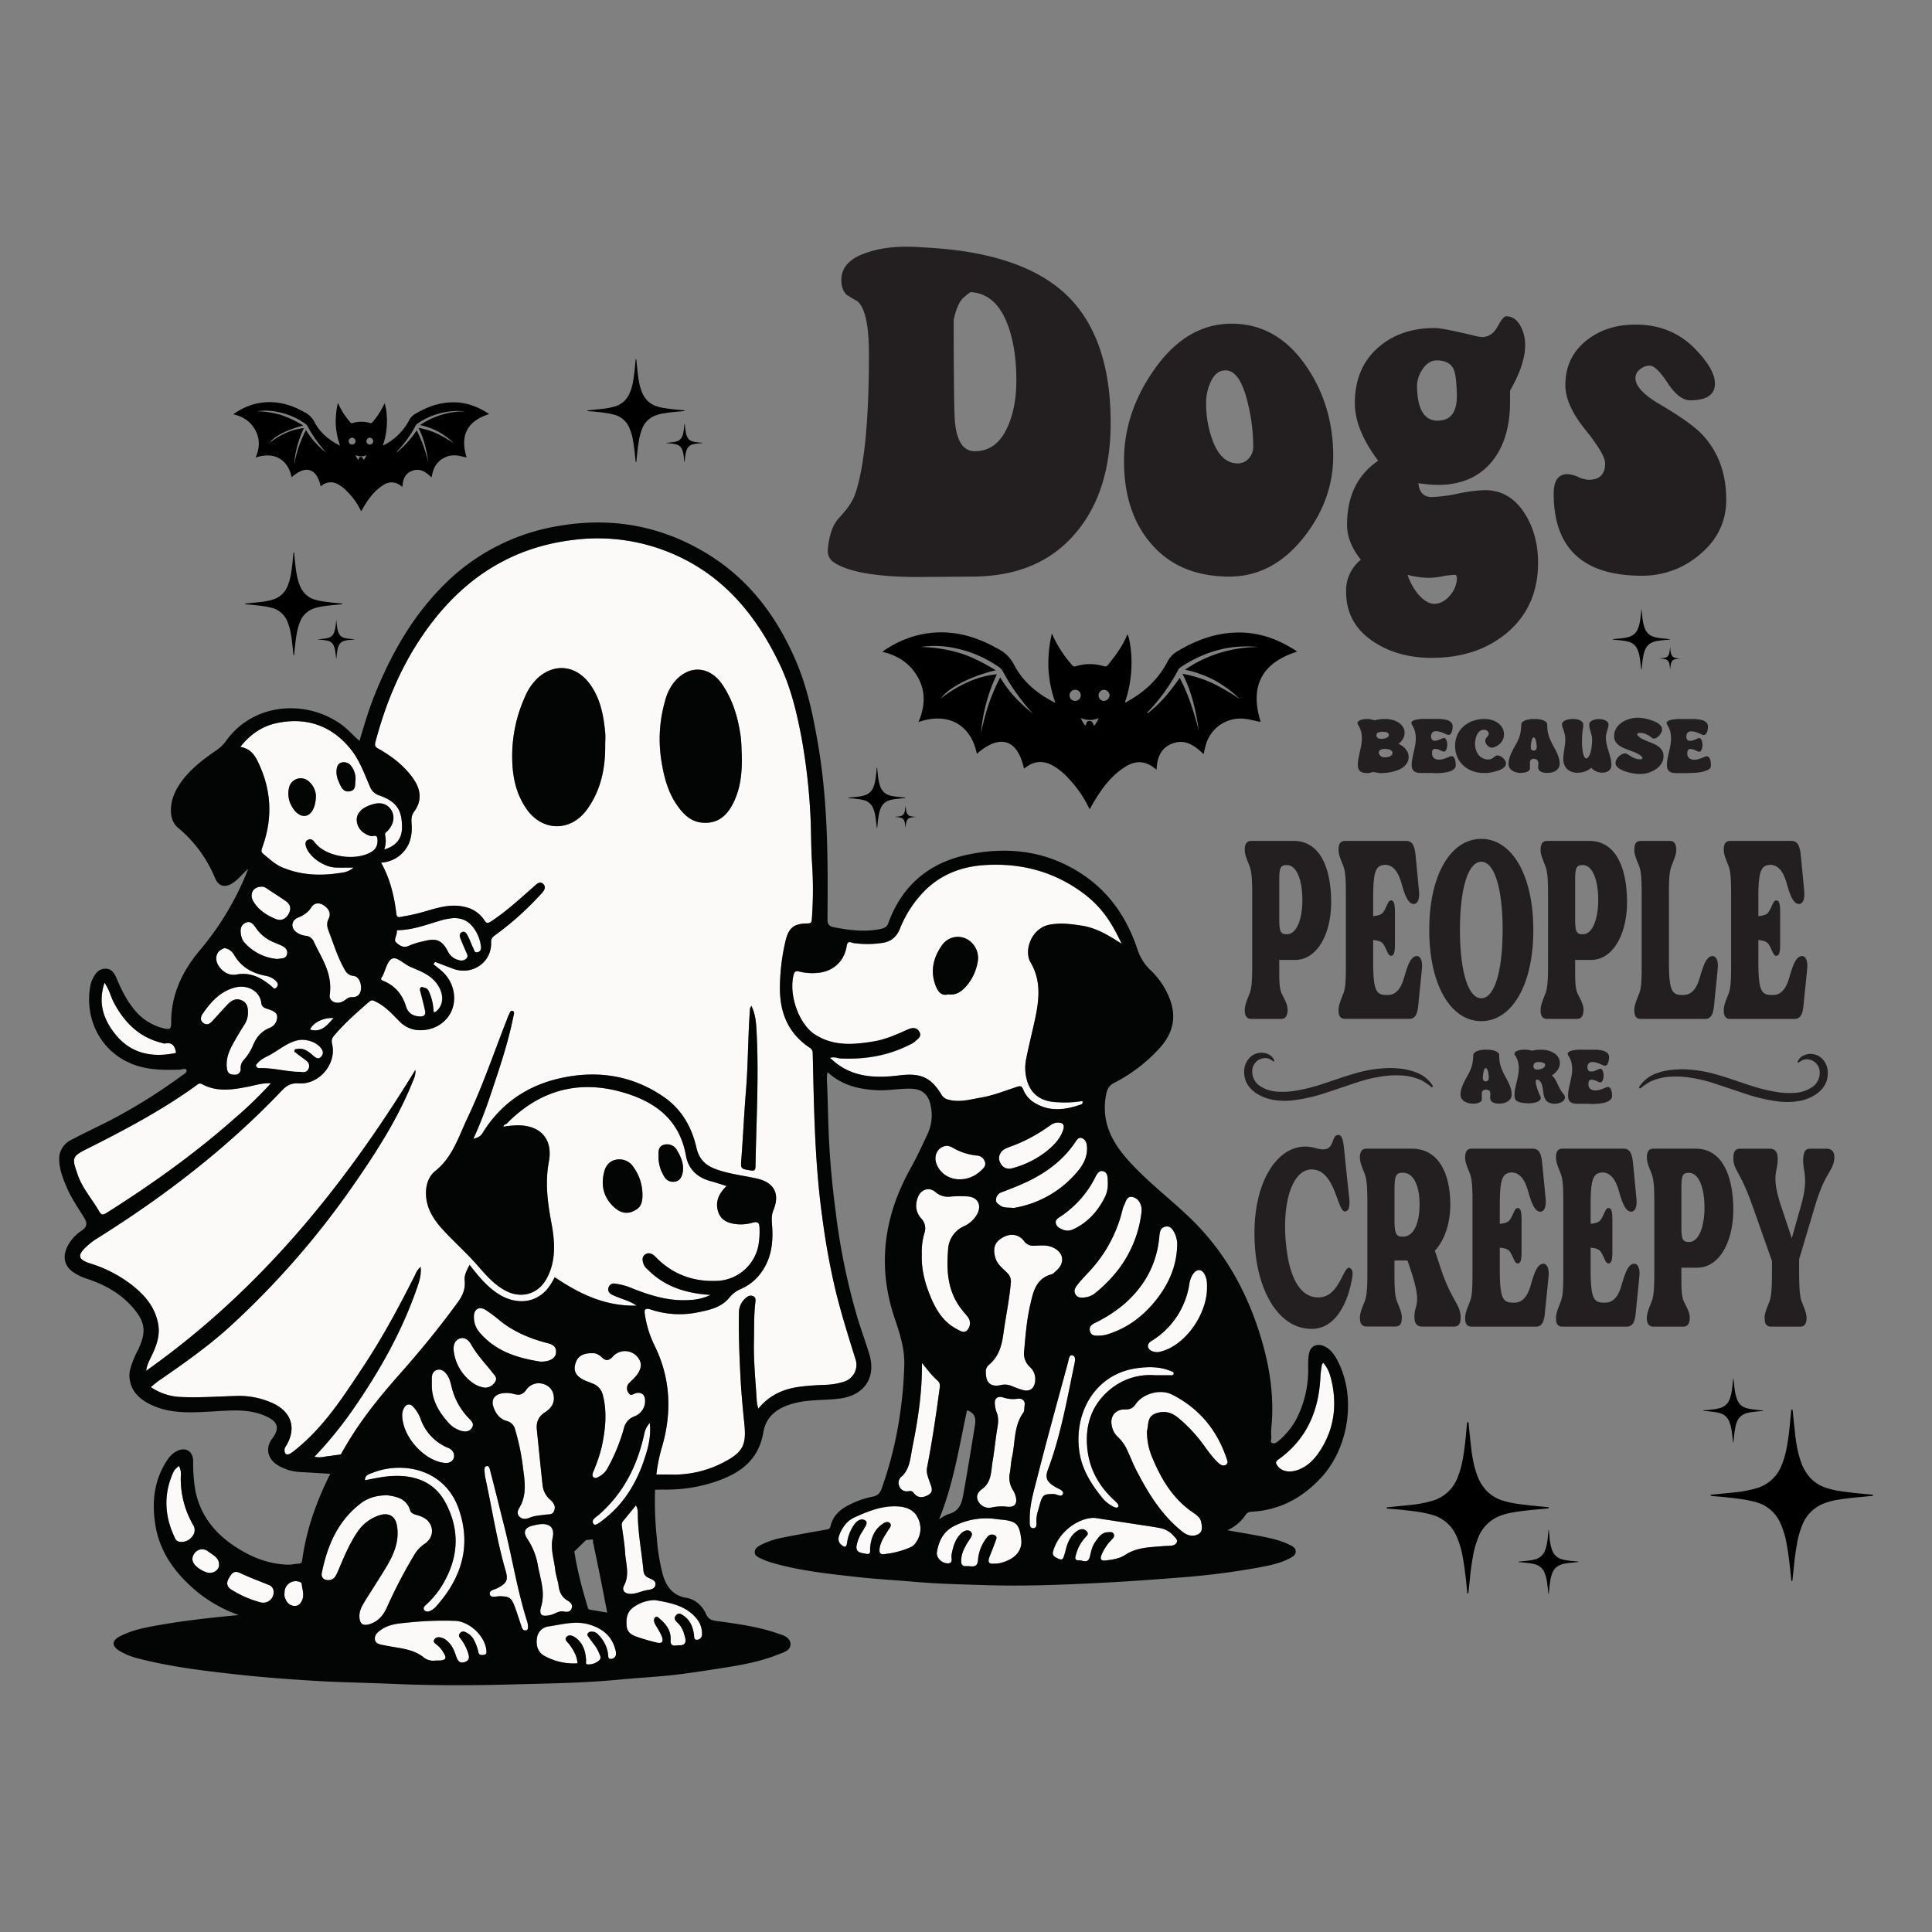 <svg id="Layer_1" data-name="Layer 1" xmlns="http://www.w3.org/2000/svg" viewBox="0 0 1000 1000"><rect x="0" y="0" width="1000" height="1000" fill="#808080" stroke="none"/><defs><style>.cls-1{fill:#fcfaf8;}.cls-2{fill:#030404;}.cls-3{fill:#231f20;}</style></defs><path class="cls-1" d="M420.69,545.3a3.25,3.25,0,0,0-1.69-3.06c-10.87-7.25-15.26-17.82-15.29-30.5a107.46,107.46,0,0,1,2.88-24.58c1.62-7,4.44-9.1,11.4-9.15,2.29,0,2.17-1.24,2.26-2.57a202.76,202.76,0,0,0,.11-28.21c-.62-8.93-.39-17.86-.95-26.79A310.76,310.76,0,0,0,415,382.52c-2.48-13.22-5.52-26.32-11.35-38.53-11.66-24.43-27.86-44.72-53.12-56.31a98.28,98.28,0,0,0-52.88-8.33c-35.21,3.94-61.09,22.52-80.22,51.45-10.82,16.36-18.1,34.32-23.11,53.26-.53,2,0,2.63,1.53,3.47,7.09,4,13.5,8.91,18.18,15.68,3.77,5.45,4.53,11.27.32,16.88-1.78,2.36-1.38,4.83-1.26,7.31.27,5.93-1.24,11.05-5.84,15.1a16.64,16.64,0,0,1-10,4c4.66,8.4,6.81,17.26,7.88,26.39.31,2.57,2,1.7,3,1.55A100,100,0,0,0,222,471.16c6.05-1.74,12.14-3.31,18.59-1.73a16,16,0,0,1,10.1,6.87c1,1.57,1.64,1.83,3.49.62,7.78-5.11,14.57-11.4,21.54-17.49,1.56-1.36,3.42-3.64,5.26-2.06,2.39,2.07,0,4.4-1.48,5.94a156.06,156.06,0,0,1-22.79,20.41c-1.41,1-2.62,1.81-2.52,4.09.42,10.19-9.72,17.23-19.45,13.67-3.18-1.16-6.34-2.4-9.5-3.6l-.94,1.15c1.77,1.47,3.65,2.83,5.28,4.44,5.45,5.4,7,13.74,3.95,20.18s-10.09,10.27-17.89,9.48a14.87,14.87,0,0,1-9.13-4.73c-3.71-3.75-7.25-7.69-12.15-10-1.1-.52-1.93-1.09-3.32.13-6.23,5.45-12.48,10.86-17.85,17.21-1.23,1.45-1.81,2.5-1.3,4.57,2.47,10.21-6.54,21.13-17.14,20.44-3.84-.25-6.22.94-8.71,3.56-28.57,30.07-61.19,55.09-96.26,77A33.19,33.19,0,0,0,45,645c-5.18,4.7-4.74,6.89,1.8,9a67.67,67.67,0,0,1,20.42,10.33c7.26,5.46,13.13,11.93,14.7,21.31.91,5.41-.76,10.36-3,15.18-1.27,2.78-2.87,5.43-3.28,8.7C133.93,668.34,177.88,614.4,215,553.77c.26,2.92-1,5-1.84,7.18-7.75,18.95-18.79,36-30.42,52.73a435.62,435.62,0,0,1-63.27,72.51c-11.41,10.45-24.06,19.35-36.79,28.12-1.51,1.05-2.91,2.28-4.64,3.64a29.73,29.73,0,0,0,16,5.15c9.29.39,18.58-.28,27.87-.54a41.64,41.64,0,0,1,20,4.09c8.88,4.43,11.4,12.4,6.61,21-.5.9-1.25,1.68-1.26,2.8,0,2,.84,2.94,2.83,2a14.27,14.27,0,0,0,2.53-1.81c15.05-11.92,25.18-27.9,35.59-43.59,10-15.12,18.58-31.11,26.72-47.32a10.35,10.35,0,0,1,2.8-4c.47,4.69-1.06,8.55-2.42,12.39-7.87,22.28-19.5,42.59-32.95,61.91A204.67,204.67,0,0,1,162.78,754a12.32,12.32,0,0,0,5.61-.08h.05c.65-.11,1.29-.22,1.94-.27l6-.82c1.33-2.35,2.7-4.67,4.11-7,7.69-12.65,17-24,26.8-35.05,10.39-11.77,20.34-23.9,29.58-36.61,2.65-3.65,4.11-7,3.64-11.47-.29-2.79,1.16-5.32,2.55-8,4.07,5.17,8.07,10.21,13.35,14,9.31,6.77,19.84,6.37,26.55-1.12a31.28,31.28,0,0,0,4.16-6.51c12.59,8.5,25.75,15.07,42.34,14.73-3.32-2.36-6.4-3-9.17-4.2a28.13,28.13,0,0,1-3.81-1.62c-1.19-.78-2.08-2-1.48-3.58a2.85,2.85,0,0,1,3.29-2,33.27,33.27,0,0,1,9.35,2.61c9.37,3.7,18.91,6.56,29.17,5.89a27.66,27.66,0,0,0,11-2.66c-12.86-.77-23.79-4.31-32.54-13.11a7.92,7.92,0,0,1-1.84-2.11c-.83-1.94-1.52-4.3.49-5.7,1.76-1.24,3.75-.48,5.33,1.17,9,9.39,20.17,13.22,32.87,12.44a22.74,22.74,0,0,0,20.32-17.72,41.34,41.34,0,0,0,.68-9.8c-.06-2.37-.84-3.36-3.55-2.56a21.55,21.55,0,0,1-9,.7c-4.08-.56-7.44-2.09-8.82-6.3s-.32-7.8,2.27-11.12c.57-.74,1.23-1.39,2-2.26-2.78-.87-5.34-1.75-8-2.45-7-1.89-11.73-6.1-13-13.4-3.41-19-16.53-28.19-33.58-32.89-21.7-6-40.94-1-57.3,14.6-.6.57-1.16,1.17-1.76,1.74s-1.59.49-1.84,1.71a51,51,0,0,1,7.62-.72c11.71.06,18.11,7.27,15.93,18.85-2,10.61-.71,20.88,1.25,31.3,1.87,9.93,2.68,20-2.5,29.36-4.32,7.85-13,10.35-21,6.18-6-3.13-10.33-8.16-14.61-13.08-5.74-6.59-12.3-12.33-18.15-18.76-4.95-5.43-8.74-11.48-8.59-19.27.08-4.33,1.68-8.45,4.76-10.89,9.1-7.24,12.12-17.84,16.78-27.63,7.89-16.51,13.66-33.85,20.37-50.83a13.69,13.69,0,0,1,.87-2.24c.56-.9.74-2.72,2.24-2.12,1,.41.39,1.9.2,2.88-2.84,14.23-7.6,27.9-12.18,41.63a231,231,0,0,1-8.5,21.62c2.26-.64,3.66-1.22,4.75-3,9.4-15.3,23.26-24.68,40.55-28.46,19-4.15,37.15-1.4,53.4,9.89,9.15,6.34,14.33,15.57,16.76,26.22,1.31,5.75,4.55,9,9.88,11,6.92,2.57,14.22,3.29,21.34,4.9,9,2,12.11,7.89,8.6,16.39-1.24,3-.79,5.91-.61,8.92.48,8.08-.52,15.84-5.27,22.71a25,25,0,0,1-10.84,9.07,15.92,15.92,0,0,0-6.24,4.73c-4,4.85-10,6.19-15.8,7.36A47,47,0,0,1,337,677.86c-3.75-1.27-3.53.68-3.14,3a54.87,54.87,0,0,0,4.89,15.51c8.48,17.09,9.07,35,3.84,52.74a86.13,86.13,0,0,0-2.87,14.09h6.53a55.59,55.59,0,0,0,28.63-6.47c9.7-5.15,11.52-8.85,10.39-19.82-.83-8.05-1.58-16.12-2-24.19-.57-11-1-22.09-.79-33.16a9.84,9.84,0,0,1,3.22-7.45c1.26-1.18,2.48-1.88,4.05-1.24s1.35,2.11,1.2,3.38c-.77,6.55-.56,13.12-.71,19.69-.25,10.6.87,21.13,1.49,31.68a24.51,24.51,0,0,0,.78,3.49c5.72-7,13.06-10.23,21.38-11.32,4.4-.57,8.86-.84,13.31-1a35.46,35.46,0,0,0,9.29-1.52,9.17,9.17,0,0,0,6.27-11.92c-3.7-11.82-7.41-23.63-10.34-35.66a376.82,376.82,0,0,1-6.95-38.79C421.71,601.16,421.34,573.23,420.69,545.3Zm-77.41,47.35a5.86,5.86,0,0,1,7.19,2.87c2.13,3.61,3.79,7.49,2.76,11.87-.5,2.11-1.44,3.91-4,4.24a5.12,5.12,0,0,1-5.54-2.81,19,19,0,0,1-2.89-10.38C340.8,596.28,340.6,593.58,343.28,592.65Zm-30.47,13.58c.84-3,2.82-5.42,6.18-6a8.58,8.58,0,0,1,8.83,3.76,24.3,24.3,0,0,1,4.71,14c.13,5.08-1.14,7.41-4.92,9-4,1.74-7.35.16-10.14-2.53C312.22,619.43,310.92,613.12,312.81,606.23Zm.46-220.47c.09,12-2.23,23.31-9.43,33.25-8.45,11.66-23.18,11.49-31.37-.4-4.76-6.92-6.79-14.71-7.22-23a74.43,74.43,0,0,1,6.39-34.69,28.46,28.46,0,0,1,7.09-10.31c8.95-7.73,20.1-6,27.06,4.09,5.07,7.34,6.62,15.74,7.45,24.35C313.45,381.28,313.27,383.53,313.27,385.76Zm49.77,40c-5.57-.6-9.21-4.25-12.26-8.49-5-6.95-7.12-15-8.43-23.31a71.48,71.48,0,0,1,2-31.61,25.45,25.45,0,0,1,4.81-9.54c7.54-8.88,18.27-8.16,24.87,1.76,5.22,7.84,7.86,16.64,9.24,25.93.57,3.87.48,7.72.64,9.85.3,9.86-.69,17.78-4.33,25.16C375.78,423.26,370.47,426.56,363,425.76Zm28,178c0,2.07-.77,2.35-2.47,2.08-5.41-.87-5.23-.84-4.83-6.23.88-11.57,1.39-23.18,2.34-34.74,1.18-14.27,1-28.6,2.13-42.87,0-.28.27-.54.71-1.39,2.29,4.7,2.47,9.34,2.7,13.81C392.81,557.52,391.42,580.63,391,603.74Zm96.33-37a5.49,5.49,0,0,0,3.59,2.51c5.81,1.55,11.39-.15,17-1.11,6.39-1.1,12.43-3.59,18.59-5.57,1.8-.58,2.41-.24,3.1,1.43a13.72,13.72,0,0,0,4.92,6.24c8,5.48,16.5,4.5,25.06,1.47.53-.19,1-.66.65-1.78a53.84,53.84,0,0,1-12.45.65c-8.39-.18-13.45-3.52-15.86-10.14a23.16,23.16,0,0,1-.75-12.47c1.39-7.16,3.25-14.22,4.75-21.36,2-9.7,2.91-19.16-2.51-28.41-3.65-6.23.5-17.82,9.92-19.54,5.71-1.05,11.2-.32,16.75.55,7.33,1.16,13.57,4.88,20.44,9.33-6-13.05-11.83-20.54-21.51-27.37-15-10.55-31.85-14.59-49.89-13.33-10.72.75-20.66,4.25-28.88,11.68a57.89,57.89,0,0,0-14.46,21.24c-1.69,4.09-4.39,6.58-8.95,7.3a51.58,51.58,0,0,1-15,.12c-1.19-.16-3.11-1.67-3.6,1.46-1.26,8.16-7.19,13.43-15.43,14a27.86,27.86,0,0,1-9.09-.72c-1.47-.38-2.48-.2-2.92,1.5-2.75,10.62,2.77,25.71,10.88,31,9.67,6.29,19.95,5.41,30.38,3.7,6.19-1,11.94-3.57,17.66-6.13,2.15-1,4.63-1.46,6.12,1.12s-1,3.7-2.38,5.12a8.85,8.85,0,0,1-2.4,1.44c-11.25,5.81-23.3,7.78-35.84,7.24-1.73-.07-3.42-1.1-5.65-.26,1.57,1.29,2.76,2.4,4.07,3.34,9.73,7,20.86,7.06,32,5.67C476.32,555.32,481.78,557.42,487.36,566.7Zm.19-77.4a10,10,0,0,1,12.09-3.62A11.12,11.12,0,0,1,506,498.11a25.64,25.64,0,0,1-6.65,13.2c-2.37,2.39-4.95,3.9-8.58,3.37-3.37.92-5.15-1.23-6.3-4C481.33,503,483,495.79,487.55,489.3ZM133.32,393.93c7.24,14.71,8,29.64,2.35,44.94-.48,1.32-.48,2.21.56,3.07,3.16,2.58,6.1,5.47,10,7.08,9.91,4.15,20.2,4.41,30.6,2.7a11.3,11.3,0,0,0,6.21-2.66c-3.49,0-6.24.06-9,0-6.33-.15-13.83-5.41-15.6-10.68-.59-1.76-.45-3.19,1.24-3.81,1.94-.71,2.91,1.12,3.93,2.29,6.15,7,21.64,9,29.25,3.65,2.22-1.58,2.79-4,2.45-6.57-.31-2.28-2.28-.84-3.44-1.2-3.48-1.08-6.14-3.1-7-6.64s.8-6.15,3.75-8a17.59,17.59,0,0,1,3.49-1.55c4.57-1.58,8.15-.67,10.28,2.53s1.53,7.39-1.6,10.81c-.66.72-1.79,1.16-1.43,2.56a13.29,13.29,0,0,1-.49,7.26c6.24-1.86,9.23-5.68,9.21-11.56,0-9.14-2.94-13.32-11.88-16.49a7.34,7.34,0,0,1-4.69-4.47c-2.89-6.66-5.4-13.71-9.92-19.34-9.84-12.27-23-16.85-38.42-13.56-7.53,1.6-13.75,5.88-18.77,12.28C129,387.43,131.41,390.05,133.32,393.93Zm40.82,4.92c.2-1.75.58-3.62,2.59-4.13a4.69,4.69,0,0,1,5.17,2,10.93,10.93,0,0,1,2.09,7.1c-.42,1.75.52,5-2.72,5.71-3.45.8-4.7-2-5.84-4.64A12,12,0,0,1,174.14,398.85Zm-24.63,9.36a6.21,6.21,0,0,1,10.63-3.47,10.54,10.54,0,0,1,3.37,6.92c0,5.94-2.22,10-5.2,10.57s-6.08-1.9-8.07-6.45A13,13,0,0,1,149.51,408.21ZM51.26,626.9c-3.61-6.32-8.62-11.82-11.07-18.83-.12-.32-.19-.66-.31-1-2.75-7.61-2.44-8.6,4.59-12.14,19.72-9.9,39.23-20.15,57.15-33.16.83-.6,1.54-1.39,3-.58,7.71,4.17,15.78,2.84,23.87,1.27,3.64-.71,7.21-2,11.71-1.75a208.2,208.2,0,0,1-18.58,18C101,597,78.62,613,55.28,627.72,53.35,628.94,52.54,629.14,51.26,626.9Zm478,92.55a53,53,0,0,1-5.84-2.14,9,9,0,0,0-5.53-.33c-4.89,1-7.57-1.1-7.56-6.29a4.51,4.51,0,0,1,1.55-4.24c5.09-4.16,6.69-10.06,7.5-16.05,1.19-8.78,3.07-17.45,3.83-26.3a6,6,0,0,0-1.87-5.24c-2.41-2.48-5.33-4.49-6.26-8.24-1.19-4.85-.15-7.83,4.23-10.22,3.81-2.08,8.07-1.54,10.68,1.9a5.93,5.93,0,0,0,5.58,2.5c2.89-.08,5.82-.46,8.69.61,6.3,2.36,7.44,8.16,2.36,12.46-.72.61-1.38,1.49-2.21,1.71-8.38,2.23-9.66,9.42-11.22,16.23-1.76,7.74-2.38,15.68-3.07,23.58a9.34,9.34,0,0,0,3,8.2,8.38,8.38,0,0,1,2.7,7.27C535.41,718.7,533,720.55,529.28,719.45Zm105.58,35.36c.37,1.12,1.19,2.6-.35,3.46s-2.78-.06-3.82-1c-3.41-3.09-5.89-7-8.64-10.61a75.23,75.23,0,0,0-12.38-12.9c-3.59-2.93-7.35-3.74-11.68-2s-3.37,5.67-4.25,8.88a6.88,6.88,0,0,0,0,1.76,34,34,0,0,0,2.75,12.16c4.69,11.3,10.82,21.48,21.25,28.51,1.73,1.17,3.61,2.56,4,4.69s1,5.09-1.45,6.39c-2.7,1.42-5.57.79-8.1-1.2-10.92-8.58-17.91-20.11-24.14-32.19-1.63-3.16-2.87-6.53-4.41-9.74a21.17,21.17,0,0,0-5.16-7.36,10.18,10.18,0,0,1-3-5.82c-1.05-4.59,2-8.39,6.65-8.26,2.54.08,4.21-.49,5.78-2.8,3.7-5.43,12.68-8,18.91-4.84C620.57,728.94,629.92,740.09,634.86,754.81Zm-158-124.08c-3-3.3-3.37-7.31-1.59-11.4,1.66-3.8,5.79-5,8.92-2.31a9.8,9.8,0,0,0,7.69,2.37,59.37,59.37,0,0,1,9.14-.09c5.24.47,7.25,4.67,4.7,9.28a14.74,14.74,0,0,1-6.62,6.08,13.89,13.89,0,0,0-8.36,12.25c-.83,10.19-.34,20.08,5.58,28.91,1.3,1.94,2.86,3.7,4.34,5.51a5.33,5.33,0,0,1,.33,6.8c-1.65,2.39-3.82.81-5.6-.1-6.93-3.53-10.77-9.73-13.63-16.57-2.93-7-4.92-14.3-4.62-22.18a34.57,34.57,0,0,1,1.32-10.95A7.37,7.37,0,0,0,476.88,630.73ZM607.42,794.9c.82,1,2.19,2,1.69,3.27-.57,1.53-2.28,1.9-3.8,1.94-3.17.1-6.31.39-9.47.67-4.79.42-9.4,1.39-13.42,4-3.19,2.08-6.73,2.48-10.28,2.94-2.17.27-3-.68-2-3a25,25,0,0,1,5.23-7.8c.79-.81,1.77-1.67,1-3-.64-1.21-1.81-.86-2.82-.84-3.42.06-5,2.68-6.68,5s-2.16,5.08-2.83,7.75c-1,3.79-3.81,1.7-5.77,1.77-2.65.09-1.55-2.11-1.28-3.32a20.93,20.93,0,0,1,4.42-8.18c.77-1,2.34-2,1.1-3.4s-3.08-1.5-4.75-.44c-3.13,2-4.69,5-5.77,8.41-.42,1.32-.63,2.71-1.08,4s-.67,3.29-3,2.16c-1.65-.81-3.59-1.38-2.83-4,3.17-10.94,14.26-17.59,21.65-17.15l22.78,3.49c3.67.57,7.36,1.06,11,1.78A12,12,0,0,1,607.42,794.9ZM600.07,640c.21-2.27.52-4.64,3.26-5.12,2.55-.44,3.67,1.47,4.69,3.45a13.63,13.63,0,0,1,1.27,7.17c-.44,9.84-4.17,18.5-10,26.23-6.92,9.11-15.63,15.86-26.79,19.15a19.31,19.31,0,0,1-4.5.45c-1.8.1-3.35-.44-3.83-2.35s.44-3.16,2.31-4.09a73,73,0,0,0,14.94-9.51C592.32,666.08,598.79,654.42,600.07,640Zm-69.71,87.17c-.28,2.06,0,3.11-.73,4.08-5,6.89-4.07,15.29-5.81,23-.59,2.61-.65,5.33-1.1,8a11.87,11.87,0,0,0,1.37,8.71,12.91,12.91,0,0,1,1.75,4.12c.71,3.53-.77,5.1-4.34,4.85a24.82,24.82,0,0,0-8,.32,6.25,6.25,0,0,1-7.17-3.17c-1.43-2.6-.14-4.8,2-6.34,5.07-3.65,4.56-9.38,5.46-14.51,1-5.72,1.44-11.54,2.47-17.25.51-2.87.63-5.59-.53-8.22A14,14,0,0,1,515,727c-.43-3,1.23-4.56,4.14-3.7a16.49,16.49,0,0,0,7.53.72C529.45,723.58,530.65,725.43,530.36,727.19Zm-1.74,69.93c.54,4.94-2.75,9.29-8.63,11.18a13.79,13.79,0,0,1-5.57,1c-2.81.39-3.16-1.09-2.31-3.35,1-2.7,2.15-5.35,3.09-8.06.39-1.11,1.29-2.59-.44-3.34a3,3,0,0,0-3.76,1,21.33,21.33,0,0,0-4.85,12.09c-.35,4.37-3.67,2.82-6,3-2.57.19-2.84-1.37-2.66-3.68.3-3.8,2.16-6.76,4.09-9.79.87-1.35,2.22-3.07.86-4.35-1.55-1.45-3.67-.4-5,.87-3.16,3-4.2,7-5,11.2-.27,1.47,1.14,4.31-1.93,4.3-3.27,0-6.07-3.06-5.62-5.84,1-6.13,3.65-11.13,9.71-13.88a36.65,36.65,0,0,1,20.71-3.25c.82.12,1.63.22,2.45.29C526.14,787.26,527.72,788.81,528.62,797.12Zm-47.49-30.24c.8,2.36,2.44,5.08-.58,6.88-2.65,1.58-5.59,2-7.76-1.1-.8-1.11-1.91-.83-2.89-.74a4.09,4.09,0,0,1-4.49-2.66,4.16,4.16,0,0,1,1.28-5c4.24-3.92,4.42-9.53,5.46-14.66,2.9-14.24,5.21-28.59,5-44.11,3,3.67,5.26,6.71,8.12,9.17,1.65,1.42,1.15,3.26.93,4.89-1.78,13.37-3.78,26.72-6.36,40C479.34,762.29,480.32,764.48,481.13,766.88Zm-6.28,18.35a12.2,12.2,0,0,1-.82,13.19,6.58,6.58,0,0,1-2.54,2.37,45.19,45.19,0,0,1-13.25,3.59c-2.93.71-3.33-1-3-3.13.58-3.38,2.53-6.13,4.29-9,.75-1.2,2.35-2.71.82-4-1.17-1-2.79-.07-4.1.92-4,3-5.54,7.28-5.93,12.07-.13,1.48.62,3.69-2.2,3.06-2.26-.51-5.37-.44-4.85-4.11A21.69,21.69,0,0,1,445,795c.49-1.17,1.34-2.17,1.94-3.3.78-1.49,2.49-3.53.84-4.62-1.94-1.3-4.09-.12-5.62,2a21.13,21.13,0,0,0-3.8,9.63c-.42,3-1.81,1.84-2.91,1-1.77-1.41-1.78-3.33-1-5.39,1.54-3.83,4-7.1,7.63-8.79,7-3.19,14.12-6.08,22-5.78C468.56,779.85,472.73,781.2,474.85,785.23ZM105,524.53c4.27-6.1,9.13-11.53,16.78-13.45,6.42-1.61,12.84,2,13.45,8.08.25,2.42,2.34,2.73,4,3.32,2.09.73,4.34,1.62,4.21,4a6,6,0,0,1-3.74,5.48c-4.39,1.72-7.1,4.94-8.82,9.27a26.56,26.56,0,0,1-4.64,7.31,6,6,0,0,0-1.7,4.4,2.87,2.87,0,0,1-3.18,3.31c-2.31,0-3.6-.68-3.94-3.32-.56-4.43.8-8.3,2.8-12,1.86-3.47,3.9-6.86,6-10.21a11.05,11.05,0,0,0,2.1-6.47c.06-2.78-.45-5.27-3.24-6.49s-5.2,0-7.15,2c-2.68,2.79-5.24,5.71-7.86,8.56-1.34,1.46-2.89,2.64-4.82,1.18S103.91,526.12,105,524.53Zm65.55-9.12c1.82-11.82-4.46-19.69-8.31-28.29a5.08,5.08,0,0,0-4.18-2.76,10.16,10.16,0,0,1-4.81-1.92c-2.91-2.25-2.55-6,.86-7.43,2.87-1.19,5.26-2.61,7-5.4,1.47-2.33,4.13-2.55,6.48-.95s3.92,4,2.46,6.87c-1.13,2.25-.83,4.15,0,6.31,2.39,6.24,4.36,12.65,7.52,18.59,1.2,2.27,2.17,4.37,5.36,4.71,2.68.28,4.2,3.63,3.84,7-.3,2.84-2.09,4.1-4.76,4-1.91-.08-2.94,1.3-4.33,2.07C174,520.25,170.57,518.2,170.58,515.41ZM563.43,658.53A70.9,70.9,0,0,0,581,626.2a10.07,10.07,0,0,1,.78-2.28c1-1.9,1.44-4.85,4.19-4.4s4.44,2.83,4.88,5.75a14.82,14.82,0,0,1,0,2.11A60.55,60.55,0,0,1,579,656.92a72,72,0,0,1-12,12.28,10.22,10.22,0,0,1-5.33,2.32c-1.83.2-3.87.42-5-1.58s0-3.67,1.15-5.11C559.57,662.63,561.51,660.58,563.43,658.53Zm126.1,57.58c2.47,12.39.69,24.14-6.28,34.84-2.84,4.36-6.36,8.1-11.48,9.93-4.38,1.55-8.47.74-10.48-2.11-.9-1.26-1.39-2,.39-3.31,14.67-10.45,21-25.23,21.78-42.79.1-2.1.47-4.19.76-6.27,0-.29.37-.53.72-1C687.75,708.54,688.77,712.37,689.53,716.11ZM518.16,617.22c2.18-.77,4.32-1.65,6.46-2.49,12.69-5,24-11.8,31.85-23.39.75-1.1,1.65-3,3.54-2.23s2.45,2.44,2.6,4.25c.44,5.25-1.89,9.58-5.11,13.32a54.55,54.55,0,0,1-32.82,18.59c-2.85-.33-4.91.12-6.68-1.09-1.17-.8-2.66-1.65-2.46-3.14A4.24,4.24,0,0,1,518.16,617.22ZM205.27,482.09c-.09-.51.55-.61,1-.63,8.14-.22,15.6-3.33,23.3-5.44a38.63,38.63,0,0,1,5-.81c6.08-.17,9.3,2.86,11.74,7a19.69,19.69,0,0,1,2.52,7.53c.18,1.33,0,2.62-1.61,3.11-1.8.55-1.87-1.08-2.32-2-1.08-2.18-1.84-4.51-3-6.64-.54-1-1.32-2.57-3-1.65-1.39.78-1.09,2.17-.59,3.4.91,2.25,1.88,4.48,2.84,6.72.49,1.16,1.33,2.29.1,3.51a3.61,3.61,0,0,1-3.6.82,8.37,8.37,0,0,1-5.92-4.52c-3.73-7.47-7.8-6.45-13.32-5.14a37.28,37.28,0,0,0-6.9,2.22c-2.85,1.32-5-.29-6.64-1.8C203.57,486.41,205.61,484.07,205.27,482.09Zm7,18.34c5,2.16,10.19,3.93,13.68,8.59,3.92,5.23,3.81,11.31-.52,14.69-.16.12-.44.08-1.13.18a26.49,26.49,0,0,0-2.22-10.24c-.44-1.16-1.09-2.16-2.36-2.35-.69-.11-1.5-.9-2.18,0-.47.64-.24,1.26-.05,2,.84,3.14,1.64,6.29,2.35,9.46.51,2.23,0,3.55-2.79,3.36-3.56-.24-5.92-1.8-7-5.21-1.89-6.15-5.65-10.7-11.64-13.14-1.49-.61-1.56-1.11-.75-2.21a1.46,1.46,0,0,0,.21-.28c1.61-3.18,2.52-8,5-9.08S209.06,499,212.32,500.43Zm403.3,164c.68-4.09,2.83-7.16,5.12-7s4,3.48,4,7.68c0,.47,0,.94,0,1.41,0,14-11.45,29.85-23.7,33a6.64,6.64,0,0,1-5.1-.29c-2.35-1.3-2.39-3.63-.15-5A41.9,41.9,0,0,0,615.62,664.44ZM545.28,773.32c-6-.06-5.79.69-8,8.61a16.58,16.58,0,0,0-.83,6.57c.17,1.28-.3,2.56-1.76,2.52s-1.69-1.41-1.74-2.64c0-1,0-2.11,0-3.17.13-6.81,2.1-13.33,3.75-19.82,5.08-20,10.61-40,16-59.93.42-1.55.61-4.37,2.36-3.93,2,.49,1.31,3.21.94,5-3.82,18.23-7,36.6-13.61,54.16-1.63,4.34-.5,6.38,3.65,8.91,1.64,1,4.66,1.89,4.17,3.54C549.6,775.3,547,773.34,545.28,773.32ZM563,751c1.33,10.17,6.26,18.61,13.81,25.54a17.87,17.87,0,0,1,1.72,1.76c.47.56.71,1.35.11,1.85a2,2,0,0,1-1.62,0,17,17,0,0,1-7-5.63c-5.52-6.88-10.06-14.38-11.31-23.25-2.91-20.64,8.6-40.12,29.61-43.09,6.05-.85,11.86-.92,17.57,1.39.75.31,1.82.52,1.65,1.48s-1.29.76-2.08.77H598a32.42,32.42,0,0,0-24,7.84C564.43,727.94,561.37,738.79,563,751ZM91.1,545c-12.22,2.55-23.28.48-31.45-9.71-6-7.5-9.11-16.07-5.55-26.64,2.52,3.64,3.21,7.24,4.89,10.38,5.49,10.32,13.19,18,24.92,20.8.45.11.94.39,1.35.3C89.21,539.3,90.66,541.51,91.1,545Zm426.55,56.7c-1.29-2.69-.2-5.58,2.56-7.08a36.32,36.32,0,0,1,4.13-1.66,82.73,82.73,0,0,0,18.32-9.84c1.52-1.1,3.07-2.12,4.62-2.08,3-.1,3.88,1.21,3,3.86-1.5,4.5-4.72,7.78-8.23,10.68a48.68,48.68,0,0,1-17.77,9C521.16,605.54,519,604.46,517.65,601.72Zm53.28,4.48c2.65.66,2.37,3.68,2.47,6,0,.24,0,.47,0,.71a15,15,0,0,1-1.53,6.74c-3.61,7.19-8.68,12.93-16,16.45a6.75,6.75,0,0,1-5.76.38c-1.7-.7-3.3-1.51-3.64-3.41s1.26-2.59,2.52-3.45a52.92,52.92,0,0,0,17.48-19.33C567.39,608.48,568.47,605.6,570.93,606.2ZM152.41,543.63c-.27.74.39,1.09.79,1.41,1.74,1.35,3.57,2.61,5.32,4a3.33,3.33,0,0,1,1.27,4.06c-.62,1.6-1.9,2.31-4.3,1.79-6.7,0-13.85-2.15-21.22-1.93a1.65,1.65,0,0,1-1.64-1c-.38-.79.4-1.26.84-1.77,1.64-1.91,3.93-2.89,6.07-4,4.88-2.6,9.08-6.49,14.7-7.69,4.18-.89,9.65,1,11.95,4.12,1.11,1.54,1.28,3.08,0,4.47s-2.74.53-3.93-.49c-2.41-2.06-4.78-4.2-8.33-3.56C153.34,543,152.66,542.93,152.41,543.63Zm357.36,57.63c.69,2-.5,3.27-1.79,4.54-7.61,7.49-19.74,5.76-23.2-3.27a7.77,7.77,0,0,1-.56-3c.08-4.69,4.67-7.91,8.71-5.55a30.59,30.59,0,0,0,13,4.22A4.45,4.45,0,0,1,509.77,601.26ZM124.94,484.82c-.62-2.71-.84-5.67,2-7.15,2.69-1.37,4.24.87,5.62,2.83a20.47,20.47,0,0,0,9.19,7.25c1.17.49,2.34,1,3.5,1.49,2.07.91,3.84,2.28,3.26,4.73s-3.09,2-4.93,2.41a25.45,25.45,0,0,1-17.09-8.51A7.29,7.29,0,0,1,124.94,484.82ZM149.39,473c-1.44,2.66-3.92,3.73-6.46,2.74-4.66-1.84-9-4.53-11.68-9-2.44-4-.3-7.84,4.09-7.81a3.44,3.44,0,0,1,2.3.63c3.46,2.33,7,4.52,10.41,6.93C150.36,468.17,150.77,470.43,149.39,473Zm-35.9,27.44c-2.25-3.07-2.08-6.8.62-8.69a12.22,12.22,0,0,1,2.08-1,7,7,0,0,1,4.71,3.12c3.55,6.35,9.06,9.66,16,11.12a10.55,10.55,0,0,1,5.9,2.8c1.06,1.15,1.32,2.22.24,3.37s-1.83,0-2.56-.65c-5.27-4.38-10.79-7.44-18.18-6.05C119,505.07,115.72,503.47,113.49,500.42Zm47,32.46c1.55-3.53,6.6-6.17,12.19-6C169.16,531,166.08,534.61,160.44,532.88Zm31.17,307.67c-3.78,1.27-5.53,0-5.6-4,0-2.81,1.25-5.16,2.63-7.42,3.58-5.85,7.36-11.57,10.91-17.43,4.09-6.75,7.29-13.76,5.92-22-.82-4.91-4.2-7-9.08-5.41a21.76,21.76,0,0,0-11.63,9c-4.21,6.28-7,13.25-9.94,20.14-1,2.24-1.87,4.5-5.08,4.42-2.59-.07-3.56-1.81-3.2-3.6,2.84-14.24,8.31-27.11,20.29-36.21,3.7-2.81,8.08-4,13.47-4.12,4.73.67,10,1.49,12,7.82.4,1.28,1.43,1.83,2.83,2.23,2.42.7,5,1.52,6.65,3.58,3,3.72,2.26,8.66-2,11.53a17.53,17.53,0,0,0-5.41,5.8,254.15,254.15,0,0,0-14.09,27.05C198.54,835.9,195.93,839.11,191.61,840.55ZM325.79,715.72a3.86,3.86,0,0,0-.53,5.11c1.15,2,2.22.75,3.52.33,3-1,5.14.58,5.1,3.8a8.46,8.46,0,0,1-5.62,8.14,8.56,8.56,0,0,0-5.37,6.21,94.07,94.07,0,0,1-8.25,20.23,11,11,0,0,1-4,4.37c-1.09.62-2.41,1.6-3.52.62-.93-.82-.29-2.17.14-3.27a83,83,0,0,0,4.18-12.47c1.88-8.87,2.88-17.71.58-26.71a8.39,8.39,0,0,0-5.29-6c-1.17-.51-2.38-.92-3.55-1.41-4.54-1.91-6.32-4.46-5.6-8,.9-4.39,3.68-6.42,9.1-6.3,1.69-.13,3.33.73,4.87,2.21,1.88,1.79,3.62,1.85,5.57-.42a8.44,8.44,0,0,1,13.63,1.3c1.4,2.24,1.07,4.48-.14,6.65S327.53,714,325.79,715.72Zm-57,64.76c3.8-6.27,3-13,2.09-19.75a118,118,0,0,0-4.2-20.8,5.84,5.84,0,0,0-4.35-4.41c-3.73-1-5.93-4.12-7-7.71-1.24-4.14,1.54-6.8,6.87-6.79a16.34,16.34,0,0,1,3.35.37c2.58.79,4.77,1,6.84-1.93a7.82,7.82,0,0,1,9-3.06,7.26,7.26,0,0,1,5.3,6.36c.5,3.69-1.65,6.42-4.42,8.18-3.58,2.27-4.74,5.22-4.33,9.17,1,9.66,1.92,19.32,3,29a11.68,11.68,0,0,0,4,7.25c1.58,1.5,2.83,3.08,2,5.51s-2.86,1.87-4.67,2.14c-2.75.4-5.56.49-8.2,1.62-1.72.73-3.64,1-5.18-.64S267.92,781.9,268.78,780.48Zm-17,74.4c0,1-.36,1.64-1.32,1.73-1.16.12-2.55.31-2.81-1.3a23.53,23.53,0,0,0-2.06-5.87,8.14,8.14,0,0,0-3.12-3.72c-1.22-.72-2.68-1.91-4.16-.54-1.71,1.57,0,2.79.75,3.9a25.28,25.28,0,0,1,3.12,6.18c.59,1.88,1.35,3.94-1.35,5s-3.83-.34-4.62-2.68c-1-3-2.14-5.93-4.64-8.07a6.82,6.82,0,0,0-4.3-2,2.55,2.55,0,0,0-2.6,1.41c-.48,1,.42,1.74,1.12,2.23a13.9,13.9,0,0,1,3.69,4.18c1.95,3.06,1.39,4.07-2.22,4.22h-1.7a8,8,0,0,1-6.05-1.47c-5.87-4.78-13.14-4.84-20-6.3-2.14-.45-5-.34-5.42-3s1.55-4.11,3.61-5.46c4.2-2.73,9.06-3,13.74-3.46a174.94,174.94,0,0,1,24.23-.86C243.33,839.33,251.6,847.43,251.8,854.88Zm87.45-26.64c7.78,1.36,15.54,2.79,21.06,9.3a12.13,12.13,0,0,1,3.11,8.31,2.75,2.75,0,0,1-2.43,3c-1.95.19-1.6-1.67-1.75-2.73-.55-3.82-1.88-7.24-5.08-9.53-1.16-.82-2.76-2.2-4.29-.31-1.36,1.68,0,2.92,1,3.86,2.35,2.2,3.2,5,3.89,8,.58,2.43-.67,3.66-2.94,3.56-1.88-.09-4.9,1.36-4.66-2.68.28-4.63-2.08-8-5.4-10.85-.75-.64-1.61-1.82-2.66-.86-.8.73-.6,2-.17,3,.51,1.15,1.27,2.19,1.88,3.3a24.26,24.26,0,0,1,1.85,3.67c.91,2.65,0,3.65-2.79,3-3.24-.81-6.47-1.69-9.63-2.77-2.77-.95-5.49-2.11-5.84-5.7-.4-4.07.17-7.76,4-10.15A19.37,19.37,0,0,1,339.25,828.24Zm-20.7,25.69a7.61,7.61,0,0,1,.34,2.4,2.59,2.59,0,0,1-2.59,2.39c-1.61.14-1.38-1.36-1.49-2.28a17,17,0,0,0-5-10.13,4.27,4.27,0,0,0-3-1.67c-1,0-1.88,0-2.49.89s.25,1.63.61,2.16c1.76,2.6,4,4.91,5.14,7.89.53,1.36,1.53,2.77-.06,4.06a8.12,8.12,0,0,1-5.82,1.91c-1.24-.09-.72-1.25-.76-1.95-.22-3.42-.85-6.72-3-9.5a12.25,12.25,0,0,0-2.52-2.41c-1.38-1-3.22-1.7-4.51-.46-1.57,1.51.34,2.65,1.18,3.78,2.16,2.91,4.1,5.91,4.4,10a30.93,30.93,0,0,1-17.38-4c-3.31-2-4.24-5.54-3.58-9.29a6.83,6.83,0,0,1,6.11-5.83c7.16-1.09,14.24-3.19,21.6-.77C312.25,843.22,316.81,847.11,318.55,853.93ZM287.79,700.24c-.29,2.88-3.3,4.53-7.7,4.54h-.35c-12.18-1.88-23.53-5.5-31.78-15.44a12.07,12.07,0,0,1-2.66-7.79c-.05-3.88,2.63-5.63,6-3.59a82.24,82.24,0,0,1,7.83,5.9c6.76,5.31,14.45,8.65,22.69,10.93C284.65,695.57,288.21,696,287.79,700.24Zm6,128.24c1.29.75,2.77,2,2.06,4s-2.36,2-4.08,1.67c-2.51-.53-4.43,1.2-6.67,1.74-4.85,1.17-6.33.11-5-4.51,2.17-7.4-.55-14.26-1.78-21.3A34.85,34.85,0,0,0,273,796.66c-2.59-3.88-1.37-6.16,3.22-7.13a25.92,25.92,0,0,1,3.79-.66c5-.28,7.07,2.26,6,7.18-1.2,5.66.75,11.11,1.37,16.64.31,2.75,1.37,5.4,1.72,8.15C289.56,824.16,290.79,826.71,293.81,828.48Zm-56.24-47.16c6.56,19.16,1.22,35.63-11.8,50.22a9.37,9.37,0,0,1-3,2.26c-1,.48-2.4.71-3.2-.47s.34-2.07,1-2.69a47.48,47.48,0,0,0,6.95-7.91c9.63-14.44,11.35-29.59,3-45.08-6.62-12.34-19.12-14.84-31.31-13.27-3.4.43-6.75,1.18-10.29,1.82,0-2.57,1.87-3,3.4-3.67C207.88,756.08,230.26,760,237.57,781.32ZM273,839.63a15.34,15.34,0,0,1,.35,2.31c-.19.6.14,1.78-1.14,2s-1.84-.71-2.2-1.79c-1.17-3.5-2.26-7-3.56-10.48-1.78-4.72-2.81-5.26-7.74-5.41-1.77-.05-4.57,1.1-5.1-.86-.62-2.28,2.41-2.52,4-3.39,4.71-2.52,5.57-4,4.05-9.21-4.6-15.83-7-32.13-10.51-48.18a22.2,22.2,0,0,1-.27-2.44c-.14-1.27-.34-3,1-3.27s1.65,1.55,1.91,2.53c2.51,9.62,4.87,19.28,7.31,28.92C265.24,806.72,267.79,823.5,273,839.63Zm66.27-19.38c-.31,2.42-2.79,2.48-4.69,2.86-2.93.58-5.68,2.08-8.78,1.85-2.61-.2-4-2-2.8-4.24,3-5.6.94-11.24.58-16.84-.29-4.76-1.11-9.49-1.74-14.22a2.86,2.86,0,0,1,.62-2.29l6.69-8.15c1.06,1.62,1,3.36,1,5,.12,9.73,2,19.28,2.93,28.92a4.13,4.13,0,0,0,2.5,3.48C337.19,817.43,339.55,818,339.26,820.25ZM234.31,719.87a34.43,34.43,0,0,0,8.45,14.27c1.4,1.42,3,2.92,1.38,5.14-1.51,2-3.68,1.85-5.74,1.22a14.38,14.38,0,0,1-6.58-4.49c-5-5.66-8.51-11.92-8.26-19.76,0-.82,0-1.65,0-2.47-.08-2,.46-3.93,2.41-4.63,2.25-.8,4,.45,5.37,2.31C233.18,714,233.44,717,234.31,719.87Zm-16.78,14a25.28,25.28,0,0,0,14.22,15.46,4.94,4.94,0,0,1,3.07,2.67c1,2.94-.93,5.37-4.11,5.22-9.18-.43-19.83-10.57-22-20.78-.53-2.47-.85-4.84.21-7.18,1.24-2.76,3.53-3.07,5.37-.71A19.5,19.5,0,0,1,217.53,733.92Zm-118,61.31A6.86,6.86,0,0,1,92.79,798a3.08,3.08,0,0,1-2.27-2c-5.31-11-6-22.2-1-33.55.74-1.67,1.16-2.07,3.08-3.68a8.2,8.2,0,0,1,1,4.94,47.67,47.67,0,0,0,6.24,25.36A5,5,0,0,1,99.55,795.23ZM244,696.11c3,5.38,7.28,9.68,11,14.46,1,1.26,2.6,2.58,1.31,4.64a6.23,6.23,0,0,1-5.17,3.06,13.81,13.81,0,0,1-6.73-2.72,23.64,23.64,0,0,1-9.51-16c-.38-2.59.08-5.46,2.77-6.62C240.65,691.66,242.82,693.93,244,696.11ZM141.65,823.92a5.42,5.42,0,0,1-6.74,5.49,55.14,55.14,0,0,1-15.14-6.6c-2.7-1.66-2.61-3.73-1.3-5.94s2.42-4.26,5.74-2.69c4.79,2.26,9.78,4.08,14.68,6.11A3.82,3.82,0,0,1,141.65,823.92Zm191.4-67.22c-4.18,11.9-10.68,22.24-20.83,30-1.51,1.16-4,3.31-4.9,2.18-1.66-2.18,1.28-3.6,2.72-4.87,12.95-11.37,20.09-25.94,23.61-42.51a10.86,10.86,0,0,1,2.72-4.93C337.14,744.19,335.24,750.48,333.05,756.7ZM113.38,810.11c-.08,2.77-3.44,4.76-6.5,3.74a14.92,14.92,0,0,1-5.38-3.15c-2-1.9-2.56-4.16-1-6.52a4.92,4.92,0,0,1,7.06-1.29C110,804.84,113.52,806.08,113.38,810.11Zm42.76,9.65c.36,3.14,1.7,6.36-.19,9.44a3.74,3.74,0,0,1-4.1,2c-2.66-.48-3.77-2.48-4.52-4.74a6.87,6.87,0,0,1,0-2.08,5.79,5.79,0,0,1,6.87-5.84C155,818.69,156.06,819.08,156.14,819.76Z"/><path class="cls-2" d="M313.24,379.07c.21,2.21,0,4.46,0,6.69.09,12-2.23,23.31-9.43,33.25-8.45,11.66-23.18,11.49-31.37-.4-4.76-6.92-6.79-14.71-7.22-23a74.43,74.43,0,0,1,6.39-34.69,28.46,28.46,0,0,1,7.09-10.31c8.95-7.73,20.1-6,27.06,4.09C310.86,362.06,312.41,370.46,313.24,379.07Zm70.69,11.28c-.16-2.13-.07-6-.64-9.85-1.38-9.29-4-18.09-9.24-25.93-6.6-9.92-17.33-10.64-24.87-1.76a25.45,25.45,0,0,0-4.81,9.54,71.48,71.48,0,0,0-2,31.61c1.31,8.27,3.43,16.36,8.43,23.31,3.05,4.24,6.69,7.89,12.26,8.49,7.43.8,12.74-2.5,16.56-10.25C383.24,408.13,384.23,400.21,383.93,390.35Zm5,130.24c-.44.85-.69,1.11-.71,1.39-1.09,14.27-.95,28.6-2.13,42.87-.95,11.56-1.46,23.17-2.34,34.74-.4,5.39-.58,5.36,4.83,6.23,1.7.27,2.44,0,2.47-2.08.39-23.11,1.78-46.22.58-69.34C391.38,529.93,391.2,525.29,388.91,520.59ZM327.61,627c3.78-1.63,5.05-4,4.92-9a24.3,24.3,0,0,0-4.71-14,8.58,8.58,0,0,0-8.83-3.76c-3.36.54-5.34,2.94-6.18,6-1.89,6.89-.59,13.2,4.66,18.26C320.26,627.18,323.59,628.76,327.61,627Zm16.11-18.2a5.12,5.12,0,0,0,5.54,2.81c2.53-.33,3.47-2.13,4-4.24,1-4.38-.63-8.26-2.76-11.87a5.86,5.86,0,0,0-7.19-2.87c-2.68.93-2.48,3.63-2.45,5.79A19,19,0,0,0,343.72,608.82Zm147.07-94.14c3.63.53,6.21-1,8.58-3.37a25.64,25.64,0,0,0,6.65-13.2,11.12,11.12,0,0,0-6.38-12.43,10,10,0,0,0-12.09,3.62c-4.6,6.49-6.22,13.69-3.06,21.37C485.64,513.45,487.42,515.6,490.79,514.68ZM158.31,422.23c3-.59,5.23-4.63,5.2-10.57a10.54,10.54,0,0,0-3.37-6.92,6.21,6.21,0,0,0-10.63,3.47,13,13,0,0,0,.73,7.57C152.23,420.33,155.33,422.82,158.31,422.23Zm23-12.72c3.24-.74,2.3-4,2.72-5.71a10.93,10.93,0,0,0-2.09-7.1,4.69,4.69,0,0,0-5.17-2c-2,.51-2.39,2.38-2.59,4.13a12,12,0,0,0,1.29,6C176.57,407.54,177.82,410.31,181.27,409.51ZM683.53,765.14c-9.77,10.38-21.4,16.59-35.75,17.32a3.6,3.6,0,0,0-3,1.59,22.18,22.18,0,0,1-9.53,8c6.57,1.17,12.15,2.07,17.7,3.18,5,1,10,2.07,14.55,4.37,1.41.7,3.14,1.4,3.15,3.41s-1.74,2.87-3.28,3.67c-5.1,2.63-10.71,3.69-16.26,4.73a389.59,389.59,0,0,1-40.3,5.1c-13.92,1.12-27.84,2.12-41.79,2.81-19.5,1-39,1.75-58.54,1.15-12.43-.38-24.88-.64-37.31-1.74-9.57-.84-19.18-1.33-28.72-2.39-15.38-1.71-30.82-3.26-45.74-7.73a42.4,42.4,0,0,1-5.16-2.07c-1.39-.63-2.9-1.36-2.9-3.17s1.47-2.8,2.94-3.59a40.48,40.48,0,0,1,11.1-3.83c7.63-1.54,15.3-2.89,23-4.24,1.16-.2,1.87-.38,2.18-1.72,1.21-5.32,4.82-8.68,9.52-11a46.52,46.52,0,0,1,12.36-4.36c2.36-.4,3.73-1.71,4.59-4.11a198.79,198.79,0,0,0,9.57-39.06,208.41,208.41,0,0,0,2.14-25.2c.19-8.37-2.3-16-4.92-23.75C454,655.64,457.37,630,471,605.3c3.35-6,6.33-12.32,9.23-18.61A23,23,0,0,0,481.4,571c-1.28-4.89-4.54-7.29-9.6-7.48-6.12-.22-12.17,1.11-18.3.75-9.24-.55-17.88-2.57-25.14-9.36-.62,2.83-.27,5.43-.17,8.06.38,9.63.47,19.28,1,28.9.63,11.93,1.84,23.79,3.39,35.65A337.75,337.75,0,0,0,444,682.68c1.86,6.07,4.07,12,5.92,18.11,3.74,12.22-2.56,21.48-15.3,23.11-7.32.94-14.75.44-22,2.05-8.7,1.92-15.93,6.08-17.5,15.34-2.55,15.13-12.88,21.79-25.92,26A80.15,80.15,0,0,1,346.13,771a17.7,17.7,0,0,1-2.33,0l-4.73.08a181.24,181.24,0,0,0,.9,25A102.88,102.88,0,0,0,343.06,815c1.76,6.07,5.07,10.81,12.08,12,4.9.84,8.36,4.12,10.37,8.55,1.15,2.52,2.82,3.13,5.33,3.47,10.57,1.44,21.17,2.85,31.32,6.31,2.95,1,6.79,2,7,5.5s-3.76,4.49-6.42,5.55c-8.43,3.35-17.31,5.15-26.24,6.56-9.44,1.5-18.88,3-28.37,4.09-9.19,1-18.45,1.44-27.66,2.34-18.83,1.83-37.73,2-56.6,2.52-20.35.54-40.7.55-61-.34-13.63-.6-27.28-.74-40.88-1.6s-26.91-1.84-40.32-3.35c-16.44-1.85-32.84-3.79-48.9-7.88a37.19,37.19,0,0,1-11.25-4.42c-3.79-2.45-3.6-5.17.42-7.28,6.34-3.32,13.33-4.65,20.24-5.86,13.45-2.35,27-3.89,41.41-5.2a72.33,72.33,0,0,1-21.12-11.7c-11.11-9.14-19.6-20.16-22-34.63-2-11.94-.81-23.67,6.25-34.13a13.11,13.11,0,0,1,4.26-4.12c4.76-2.77,8.95-.54,9,5A83.06,83.06,0,0,0,101,770.83c2.19,12.07,8.87,21.35,18.79,28.37,8.8,6.21,18.38,10.37,29.32,10.68,1.85,0,3.7-.44,5.56-.54,1.68-.09,1.66-1.22,1.84-2.44,2.21-15.7,7.48-30.21,14.45-44.06L157.07,762c-.85,0-1.7-.06-2.54-.14h-.08a24.75,24.75,0,0,1-10.33-3.25c-5.52-3.25-7.08-8.92-3.15-14.12s2.85-8.57-3-11.3c-9-4.21-18.48-3.14-27.93-2.62-11.2.61-22.47,1.42-32.93-4-5.43-2.82-9.38-6.84-10.07-13.35-.37-3.52,1-6.59,2.13-9.73a49.39,49.39,0,0,1,2.2-4.66c4.81-9.87,3.75-15.21-3.76-23.29-6.41-6.9-14.36-10.94-23.08-13.81a26.92,26.92,0,0,1-6-2.85c-5-3.12-6.34-7.92-3.85-13.24A21.28,21.28,0,0,1,42.21,637c2.73-1.86,3.2-3.75,1.37-6.68-3.25-5.22-6.74-10.32-9.16-16-1.82-4.27-3.51-8.57-3.74-13.33A10.93,10.93,0,0,1,36.87,590c6.64-3.51,13.46-6.68,20.14-10.1a287.56,287.56,0,0,0,37-23.08c1.06-.76,2.93-1.66,2.52-2.92s-2.28-.3-3.46-.26c-9.5.32-18.84.22-27.67-4.27-15.56-7.92-21.75-25-18.4-40.23A15.49,15.49,0,0,1,48.31,506c1.31-2.71,3.34-4.67,6.46-4.6s4.54,2.51,5.6,5c2.38,5.69,5.06,11.21,9,16a27.9,27.9,0,0,0,15,9.78c3.78.93,4.25.51,4.24-3.29,0-14.36,5.9-26.4,14.88-37.1a149.5,149.5,0,0,0,25-42.09c-2.56,2.13-4.56,4.83-7.25,6.81-4.35,3.2-8,2.75-10.08-2.34A66.69,66.69,0,0,0,92,428.33c-5-4.24-4.2-13.18-.77-19.51,4.73-8.72,12.34-14.64,20.28-20.14a20.16,20.16,0,0,0,5.31-4.94c14.33-20.3,41.94-21.76,59.93-8.68,3.34,2.42,6,5.58,9.31,8.44,2.43-8.11,4.72-16,7.78-23.61,8.58-21.4,19.79-41.22,36.3-57.52a108.12,108.12,0,0,1,58.21-30c27.67-4.95,53.54-.44,77.53,14.14,21.75,13.23,36.29,32.66,46.14,55.72,6,14,9,28.88,11.55,43.92,5,29.7,5,59.59,4.73,89.52,0,2.8.76,3.77,3.35,4.27,8.08,1.55,16.15,2.62,24.32.84,1.64-.36,3.08-.9,3.83-3,6.95-19.18,20.72-31,40.44-35.28,21.2-4.61,41.64-2.2,60.05,10.07,14,9.31,23,22.61,28.32,38.42a26,26,0,0,0,6.86,11.13,40.12,40.12,0,0,1,9.77,14.37c3.88,9.56,2.05,17.94-4.62,25.58a82.84,82.84,0,0,1-24.08,18.5c-2.79,1.48-3.64,3.61-4.15,6.64-3,17.6,7,29.28,18.24,40.26,8.39,8.21,17.67,15.44,26.09,23.67,17.8,17.42,29.18,38.45,36.17,62,4.44,14.94,6.72,30.3,5.14,46a32.58,32.58,0,0,0,0,4.94c0,1-.58,2.44.44,2.87,1.18.5,2.44-.37,3.41-1.23A39.35,39.35,0,0,0,670.73,735a55.25,55.25,0,0,0,6.36-24.34c.14-3.38-.24-6.73.49-10.16.91-4.3,4.62-5.23,8-3.62s5.3,4.6,6.89,7.71C702.15,723.39,698.1,749.67,683.53,765.14ZM91.1,545c-.44-3.51-1.89-5.72-5.84-4.87-.41.09-.9-.19-1.35-.3C72.18,537,64.48,529.37,59,519.05c-1.68-3.14-2.37-6.74-4.89-10.38-3.56,10.57-.45,19.14,5.55,26.64C67.82,545.5,78.88,547.57,91.1,545Zm8.45,250.21a5,5,0,0,0,.28-6.13,47.67,47.67,0,0,1-6.24-25.36,8.2,8.2,0,0,0-1-4.94c-1.92,1.61-2.34,2-3.08,3.68-5,11.35-4.27,22.52,1,33.55a3.08,3.08,0,0,0,2.27,2A6.86,6.86,0,0,0,99.55,795.23Zm13.83,14.88c.14-4-3.38-5.27-5.77-7.22a4.92,4.92,0,0,0-7.06,1.29c-1.61,2.36-1.1,4.62,1,6.52a14.92,14.92,0,0,0,5.38,3.15C109.94,814.87,113.3,812.88,113.38,810.11Zm28.27,13.81a3.82,3.82,0,0,0-2.76-3.63c-4.9-2-9.89-3.85-14.68-6.11-3.32-1.57-4.52.63-5.74,2.69s-1.4,4.28,1.3,5.94a55.14,55.14,0,0,0,15.14,6.6A5.42,5.42,0,0,0,141.65,823.92Zm14.49-4.16c-.08-.68-1.12-1.07-2-1.24a5.79,5.79,0,0,0-6.87,5.84,6.87,6.87,0,0,0,0,2.08c.75,2.26,1.86,4.26,4.52,4.74a3.74,3.74,0,0,0,4.1-2C157.84,826.12,156.5,822.9,156.14,819.76ZM615.62,664.44a41.9,41.9,0,0,1-19.78,29.75c-2.24,1.41-2.2,3.74.15,5a6.64,6.64,0,0,0,5.1.29c12.25-3.13,23.69-19,23.7-33,0-.47,0-.94,0-1.41,0-4.2-1.79-7.51-4-7.68S616.3,660.35,615.62,664.44ZM574,719.68a32.42,32.42,0,0,1,24-7.84h7.38c.79,0,1.9.27,2.08-.77s-.9-1.17-1.65-1.48c-5.71-2.31-11.52-2.24-17.57-1.39-21,3-32.52,22.45-29.61,43.09,1.25,8.87,5.79,16.37,11.31,23.25a17,17,0,0,0,7,5.63,2,2,0,0,0,1.62,0c.6-.5.36-1.29-.11-1.85a17.87,17.87,0,0,0-1.72-1.76c-7.55-6.93-12.48-15.37-13.81-25.54C561.37,738.79,564.43,727.94,574,719.68ZM600.07,640c-1.28,14.4-7.75,26.06-18.68,35.38a73,73,0,0,1-14.94,9.51c-1.87.93-2.8,2.12-2.31,4.09s2,2.45,3.83,2.35a19.31,19.31,0,0,0,4.5-.45c11.16-3.29,19.87-10,26.79-19.15,5.86-7.73,9.59-16.39,10-26.23a13.63,13.63,0,0,0-1.27-7.17c-1-2-2.14-3.89-4.69-3.45C600.59,635.38,600.28,637.75,600.07,640ZM581,626.2a70.9,70.9,0,0,1-17.59,32.33c-1.92,2.05-3.86,4.1-5.61,6.3-1.14,1.44-2.3,3.11-1.15,5.11s3.19,1.78,5,1.58A10.22,10.22,0,0,0,567,669.2a72,72,0,0,0,12-12.28,60.55,60.55,0,0,0,11.85-29.54,14.82,14.82,0,0,0,0-2.11c-.44-2.92-2.06-5.29-4.88-5.75s-3.22,2.5-4.19,4.4A10.07,10.07,0,0,0,581,626.2Zm-10.09-20c-2.46-.6-3.54,2.28-4.49,4.1A52.92,52.92,0,0,1,549,629.63c-1.26.86-2.84,1.64-2.52,3.45s1.94,2.71,3.64,3.41a6.75,6.75,0,0,0,5.76-.38c7.34-3.52,12.41-9.26,16-16.45a15,15,0,0,0,1.53-6.74c0-.24,0-.47,0-.71C573.3,609.88,573.58,606.86,570.93,606.2ZM515.54,621c-.2,1.49,1.29,2.34,2.46,3.14,1.77,1.21,3.83.76,6.68,1.09a54.55,54.55,0,0,0,32.82-18.59c3.22-3.74,5.55-8.07,5.11-13.32-.15-1.81-.85-3.55-2.6-4.25s-2.79,1.13-3.54,2.23c-7.86,11.59-19.16,18.42-31.85,23.39-2.14.84-4.28,1.72-6.46,2.49A4.24,4.24,0,0,0,515.54,621Zm2.11-19.32c1.33,2.74,3.51,3.82,6.63,2.92a48.68,48.68,0,0,0,17.77-9c3.51-2.9,6.73-6.18,8.23-10.68.88-2.65,0-4-3-3.86-1.55,0-3.1,1-4.62,2.08A82.73,82.73,0,0,1,524.34,593a36.32,36.32,0,0,0-4.13,1.66C517.45,596.14,516.36,599,517.65,601.72ZM133.32,393.93c7.24,14.71,8,29.64,2.35,44.94-.48,1.32-.48,2.21.56,3.07,3.16,2.58,6.1,5.47,10,7.08,9.91,4.15,20.2,4.41,30.6,2.7a11.3,11.3,0,0,0,6.21-2.66c-3.49,0-6.24.06-9,0-6.33-.15-13.83-5.41-15.6-10.68-.59-1.76-.45-3.19,1.24-3.81,1.94-.71,2.91,1.12,3.93,2.29,6.15,7,21.64,9,29.25,3.65,2.22-1.58,2.79-4,2.45-6.57-.31-2.28-2.28-.84-3.44-1.2-3.48-1.08-6.14-3.1-7-6.64s.8-6.15,3.75-8a17.59,17.59,0,0,1,3.49-1.55c4.57-1.58,8.15-.67,10.28,2.53s1.53,7.39-1.6,10.81c-.66.72-1.79,1.16-1.43,2.56a13.29,13.29,0,0,1-.49,7.26c6.24-1.86,9.23-5.68,9.21-11.56,0-9.14-2.94-13.32-11.88-16.49a7.34,7.34,0,0,1-4.69-4.47c-2.89-6.66-5.4-13.71-9.92-19.34-9.84-12.27-23-16.85-38.42-13.56-7.53,1.6-13.75,5.88-18.77,12.28C129,387.43,131.41,390.05,133.32,393.93ZM205,487.76c1.6,1.51,3.79,3.12,6.64,1.8a37.28,37.28,0,0,1,6.9-2.22c5.52-1.31,9.59-2.33,13.32,5.14a8.37,8.37,0,0,0,5.92,4.52,3.61,3.61,0,0,0,3.6-.82c1.23-1.22.39-2.35-.1-3.51-1-2.24-1.93-4.47-2.84-6.72-.5-1.23-.8-2.62.59-3.4,1.65-.92,2.43.66,3,1.65,1.16,2.13,1.92,4.46,3,6.64.45.9.52,2.53,2.32,2,1.6-.49,1.79-1.78,1.61-3.11a19.69,19.69,0,0,0-2.52-7.53c-2.44-4.11-5.66-7.14-11.74-7a38.63,38.63,0,0,0-5,.81c-7.7,2.11-15.16,5.22-23.3,5.44-.49,0-1.13.12-1,.63C205.61,484.07,203.57,486.41,205,487.76Zm-2,8.44c-2.51,1.07-3.42,5.9-5,9.08a1.46,1.46,0,0,1-.21.28c-.81,1.1-.74,1.6.75,2.21,6,2.44,9.75,7,11.64,13.14,1.05,3.41,3.41,5,7,5.21,2.77.19,3.3-1.13,2.79-3.36-.71-3.17-1.51-6.32-2.35-9.46-.19-.71-.42-1.33.05-2,.68-.93,1.49-.14,2.18,0,1.27.19,1.92,1.19,2.36,2.35a26.49,26.49,0,0,1,2.22,10.24c.69-.1,1-.06,1.13-.18,4.33-3.38,4.44-9.46.52-14.69-3.49-4.66-8.69-6.43-13.68-8.59C209.06,499,205.61,495.07,203,496.2Zm-50.57,47.43c.25-.7.93-.6,1.48-.7,3.55-.64,5.92,1.5,8.33,3.56,1.19,1,2.52,2,3.93.49s1.15-2.93,0-4.47c-2.3-3.16-7.77-5-11.95-4.12-5.62,1.2-9.82,5.09-14.7,7.69-2.14,1.13-4.43,2.11-6.07,4-.44.51-1.22,1-.84,1.77a1.65,1.65,0,0,0,1.64,1c7.37-.22,14.52,2,21.22,1.93,2.4.52,3.68-.19,4.3-1.79a3.33,3.33,0,0,0-1.27-4.06c-1.75-1.34-3.58-2.6-5.32-4C152.8,544.72,152.14,544.37,152.41,543.63Zm-4.36-77.11c-3.4-2.41-7-4.6-10.41-6.93a3.44,3.44,0,0,0-2.3-.63c-4.39,0-6.53,3.85-4.09,7.81,2.71,4.42,7,7.11,11.68,9,2.54,1,5-.08,6.46-2.74S150.36,468.17,148.05,466.52Zm24.58,60.38c-5.59-.19-10.64,2.45-12.19,6C166.08,534.61,169.16,531,172.63,526.9Zm5.1-8.7c1.39-.77,2.42-2.15,4.33-2.07,2.67.12,4.46-1.14,4.76-4,.36-3.38-1.16-6.73-3.84-7-3.19-.34-4.16-2.44-5.36-4.71-3.16-5.94-5.13-12.35-7.52-18.59-.83-2.16-1.13-4.06,0-6.31,1.46-2.9,0-5.23-2.46-6.87s-5-1.38-6.48.95c-1.76,2.79-4.15,4.21-7,5.4-3.41,1.4-3.77,5.18-.86,7.43a10.16,10.16,0,0,0,4.81,1.92,5.08,5.08,0,0,1,4.18,2.76c3.85,8.6,10.13,16.47,8.31,28.29C170.57,518.2,174,520.25,177.73,518.2Zm-52.79-33.38a7.29,7.29,0,0,0,1.6,3.05,25.45,25.45,0,0,0,17.09,8.51c1.84-.41,4.34.06,4.93-2.41s-1.19-3.82-3.26-4.73c-1.16-.51-2.33-1-3.5-1.49a20.47,20.47,0,0,1-9.19-7.25c-1.38-2-2.93-4.2-5.62-2.83C124.1,479.15,124.32,482.11,124.94,484.82Zm-11.45,15.6c2.23,3.05,5.54,4.65,8.85,4,7.39-1.39,12.91,1.67,18.18,6.05.73.6,1.41,1.9,2.56.65s.82-2.22-.24-3.37a10.55,10.55,0,0,0-5.9-2.8c-7-1.46-12.49-4.77-16-11.12a7,7,0,0,0-4.71-3.12,12.22,12.22,0,0,0-2.08,1C111.41,493.62,111.24,497.35,113.49,500.42Zm-8.24,29.09c1.93,1.46,3.48.28,4.82-1.18,2.62-2.85,5.18-5.77,7.86-8.56,1.95-2,4.27-3.29,7.15-2s3.3,3.71,3.24,6.49a11.05,11.05,0,0,1-2.1,6.47c-2.07,3.35-4.11,6.74-6,10.21-2,3.73-3.36,7.6-2.8,12,.34,2.64,1.63,3.32,3.94,3.32a2.87,2.87,0,0,0,3.18-3.31,6,6,0,0,1,1.7-4.4,26.56,26.56,0,0,0,4.64-7.31c1.72-4.33,4.43-7.55,8.82-9.27a6,6,0,0,0,3.74-5.48c.13-2.39-2.12-3.28-4.21-4-1.66-.59-3.75-.9-4-3.32-.61-6-7-9.69-13.45-8.08-7.65,1.92-12.51,7.35-16.78,13.45C103.91,526.12,103.34,528.06,105.25,529.51Zm-54,97.39c1.28,2.24,2.09,2,4,.82C78.62,613,101,597,121.66,578.7a208.2,208.2,0,0,0,18.58-18c-4.5-.2-8.07,1-11.71,1.75-8.09,1.57-16.16,2.9-23.87-1.27-1.5-.81-2.21,0-3,.58-17.92,13-37.43,23.26-57.15,33.16-7,3.54-7.34,4.53-4.59,12.14.12.33.19.67.31,1C42.64,615.08,47.65,620.58,51.26,626.9ZM191.61,840.55c4.32-1.44,6.93-4.65,8.66-8.61a254.15,254.15,0,0,1,14.09-27.05,17.53,17.53,0,0,1,5.41-5.8c4.27-2.87,5-7.81,2-11.53-1.68-2.06-4.23-2.88-6.65-3.58-1.4-.4-2.43-1-2.83-2.23-2-6.33-7.27-7.15-12-7.82-5.39.07-9.77,1.31-13.47,4.12-12,9.1-17.45,22-20.29,36.21-.36,1.79.61,3.53,3.2,3.6,3.21.08,4.11-2.18,5.08-4.42,3-6.89,5.73-13.86,9.94-20.14a21.76,21.76,0,0,1,11.63-9c4.88-1.56,8.26.5,9.08,5.41,1.37,8.25-1.83,15.26-5.92,22-3.55,5.86-7.33,11.58-10.91,17.43-1.38,2.26-2.67,4.61-2.63,7.42C186.08,840.57,187.83,841.82,191.61,840.55ZM325.79,715.72c1.74-1.76,3.64-3.36,4.85-5.55s1.54-4.41.14-6.65a8.44,8.44,0,0,0-13.63-1.3c-1.95,2.27-3.69,2.21-5.57.42-1.54-1.48-3.18-2.34-4.87-2.21-5.42-.12-8.2,1.91-9.1,6.3-.72,3.53,1.06,6.08,5.6,8,1.17.49,2.38.9,3.55,1.41a8.39,8.39,0,0,1,5.29,6c2.3,9,1.3,17.84-.58,26.71a83,83,0,0,1-4.18,12.47c-.43,1.1-1.07,2.45-.14,3.27,1.11,1,2.43,0,3.52-.62a11,11,0,0,0,4-4.37,94.07,94.07,0,0,0,8.25-20.23,8.56,8.56,0,0,1,5.37-6.21,8.46,8.46,0,0,0,5.62-8.14c0-3.22-2.07-4.77-5.1-3.8-1.3.42-2.37,1.64-3.52-.33A3.86,3.86,0,0,1,325.79,715.72Zm-20.21,81.17-.73.13-.26,0-.41.06-.28,0-.52,0h0l-6.1,5.95c.18,1.15.38,2.31.59,3.46,0,.07,0,.15,0,.22.42,2.31.9,4.61,1.42,6.89l0,.12c.26,1.12.53,2.23.8,3.35,0,.1.05.21.08.31q.81,3.3,1.73,6.58l.12.42c.28,1,.58,2.07.88,3.1.05.19.11.38.16.56.3,1.05.61,2.09.92,3.13s.32,1.83,1.49,2l8.82,1.52c-1.12-5.72-2.13-11.05-3.2-16.38q-2-10.07-4.16-20.12C306.86,797.69,307.49,796.51,305.58,796.89Zm-11.77,31.59c-3-1.77-4.25-4.32-4.67-7.64-.35-2.75-1.41-5.4-1.72-8.15-.62-5.53-2.57-11-1.37-16.64,1.05-4.92-1-7.46-6-7.18a25.92,25.92,0,0,0-3.79.66c-4.59,1-5.81,3.25-3.22,7.13a34.85,34.85,0,0,1,5.34,13.39c1.23,7,3.95,13.9,1.78,21.3-1.35,4.62.13,5.68,5,4.51,2.24-.54,4.16-2.27,6.67-1.74,1.72.33,3.37.29,4.08-1.67S295.1,829.23,293.81,828.48Zm-25-48c-.86,1.42-1.37,3,0,4.49s3.46,1.37,5.18.64c2.64-1.13,5.45-1.22,8.2-1.62,1.81-.27,3.81.25,4.67-2.14s-.38-4-2-5.51a11.68,11.68,0,0,1-4-7.25c-1.05-9.66-2-19.32-3-29-.41-4,.75-6.9,4.33-9.17,2.77-1.76,4.92-4.49,4.42-8.18a7.26,7.26,0,0,0-5.3-6.36,7.82,7.82,0,0,0-9,3.06c-2.07,2.92-4.26,2.72-6.84,1.93a16.34,16.34,0,0,0-3.35-.37c-5.33,0-8.11,2.65-6.87,6.79,1.07,3.59,3.27,6.66,7,7.71a5.84,5.84,0,0,1,4.35,4.41,118,118,0,0,1,4.2,20.8C271.75,767.46,272.58,774.21,268.78,780.48Zm13-85.69c-8.24-2.28-15.93-5.62-22.69-10.93a82.24,82.24,0,0,0-7.83-5.9c-3.37-2-6.05-.29-6,3.59a12.07,12.07,0,0,0,2.66,7.79c8.25,9.94,19.6,13.56,31.78,15.44h.35c4.4,0,7.41-1.66,7.7-4.54C288.21,696,284.65,695.57,281.82,694.79ZM244,696.11c-1.21-2.18-3.38-4.45-6.34-3.17-2.69,1.16-3.15,4-2.77,6.62a23.64,23.64,0,0,0,9.51,16,13.81,13.81,0,0,0,6.73,2.72,6.23,6.23,0,0,0,5.17-3.06c1.29-2.06-.33-3.38-1.31-4.64C251.31,705.79,247,701.49,244,696.11Zm-9.72,23.76c-.87-2.85-1.13-5.9-3-8.41-1.35-1.86-3.12-3.11-5.37-2.31-1.95.7-2.49,2.61-2.41,4.63,0,.82,0,1.65,0,2.47-.25,7.84,3.27,14.1,8.26,19.76a14.38,14.38,0,0,0,6.58,4.49c2.06.63,4.23.8,5.74-1.22,1.65-2.22,0-3.72-1.38-5.14A34.43,34.43,0,0,1,234.31,719.87Zm-16.78,14a19.5,19.5,0,0,0-3.27-5.32c-1.84-2.36-4.13-2.05-5.37.71-1.06,2.34-.74,4.71-.21,7.18,2.2,10.21,12.85,20.35,22,20.78,3.18.15,5.12-2.28,4.11-5.22a4.94,4.94,0,0,0-3.07-2.67A25.28,25.28,0,0,1,217.53,733.92Zm-25.21,28.61c-1.53.63-3.38,1.1-3.4,3.67,3.54-.64,6.89-1.39,10.29-1.82,12.19-1.57,24.69.93,31.31,13.27,8.31,15.49,6.59,30.64-3,45.08a47.48,47.48,0,0,1-6.95,7.91c-.66.62-1.79,1.52-1,2.69s2.18.95,3.2.47a9.37,9.37,0,0,0,3-2.26c13-14.59,18.36-31.06,11.8-50.22C230.26,760,207.88,756.08,192.32,762.53Zm59.48,92.35c-.2-7.45-8.47-15.55-16.12-15.91a174.94,174.94,0,0,0-24.23.86c-4.68.44-9.54.73-13.74,3.46-2.06,1.35-4.05,3-3.61,5.46s3.28,2.51,5.42,3c6.87,1.46,14.14,1.52,20,6.3a8,8,0,0,0,6.05,1.47h1.7c3.61-.15,4.17-1.16,2.22-4.22a13.9,13.9,0,0,0-3.69-4.18c-.7-.49-1.6-1.23-1.12-2.23a2.55,2.55,0,0,1,2.6-1.41,6.82,6.82,0,0,1,4.3,2c2.5,2.14,3.63,5.1,4.64,8.07.79,2.34,2,3.7,4.62,2.68s1.94-3.1,1.35-5a25.28,25.28,0,0,0-3.12-6.18c-.73-1.11-2.46-2.33-.75-3.9,1.48-1.37,2.94-.18,4.16.54a8.14,8.14,0,0,1,3.12,3.72,23.53,23.53,0,0,1,2.06,5.87c.26,1.61,1.65,1.42,2.81,1.3C251.44,856.52,251.82,855.85,251.8,854.88Zm21.54-12.94a15.34,15.34,0,0,0-.35-2.31c-5.2-16.13-7.75-32.91-11.89-49.3-2.44-9.64-4.8-19.3-7.31-28.92-.26-1-.54-2.84-1.91-2.53s-1.13,2-1,3.27a22.2,22.2,0,0,0,.27,2.44c3.54,16,5.91,32.35,10.51,48.18,1.52,5.24.66,6.69-4.05,9.21-1.61.87-4.64,1.11-4,3.39.53,2,3.33.81,5.1.86,4.93.15,6,.69,7.74,5.41,1.3,3.45,2.39,7,3.56,10.48.36,1.08.89,2,2.2,1.79S273.15,842.54,273.34,841.94Zm45.21,12c-1.74-6.82-6.3-10.71-12.86-12.87-7.36-2.42-14.44-.32-21.6.77a6.83,6.83,0,0,0-6.11,5.83c-.66,3.75.27,7.33,3.58,9.29a30.93,30.93,0,0,0,17.38,4c-.3-4.08-2.24-7.08-4.4-10-.84-1.13-2.75-2.27-1.18-3.78,1.29-1.24,3.13-.52,4.51.46a12.25,12.25,0,0,1,2.52,2.41c2.16,2.78,2.79,6.08,3,9.5,0,.7-.48,1.86.76,1.95a8.12,8.12,0,0,0,5.82-1.91c1.59-1.29.59-2.7.06-4.06-1.17-3-3.38-5.29-5.14-7.89-.36-.53-1.23-1.21-.61-2.16s1.53-.91,2.49-.89a4.27,4.27,0,0,1,3,1.67,17,17,0,0,1,5,10.13c.11.92-.12,2.42,1.49,2.28a2.59,2.59,0,0,0,2.59-2.39A7.61,7.61,0,0,0,318.55,853.93Zm14.5-97.23c2.19-6.22,4.09-12.51,3.32-20.13a10.86,10.86,0,0,0-2.72,4.93C330.13,758.07,323,772.64,310,784c-1.44,1.27-4.38,2.69-2.72,4.87.87,1.13,3.39-1,4.9-2.18C322.37,778.94,328.87,768.6,333.05,756.7Zm6.2,71.54a19.37,19.37,0,0,0-10.88,3.33c-3.79,2.39-4.36,6.08-4,10.15.35,3.59,3.07,4.75,5.84,5.7,3.16,1.08,6.39,2,9.63,2.77,2.77.69,3.7-.31,2.79-3a24.26,24.26,0,0,0-1.85-3.67c-.61-1.11-1.37-2.15-1.88-3.3-.43-1-.63-2.26.17-3,1.05-1,1.91.22,2.66.86,3.32,2.85,5.68,6.22,5.4,10.85-.24,4,2.78,2.59,4.66,2.68,2.27.1,3.52-1.13,2.94-3.56-.69-2.94-1.54-5.78-3.89-8-1-.94-2.37-2.18-1-3.86,1.53-1.89,3.13-.51,4.29.31,3.2,2.29,4.53,5.71,5.08,9.53.15,1.06-.2,2.92,1.75,2.73a2.75,2.75,0,0,0,2.43-3,12.13,12.13,0,0,0-3.11-8.31C354.79,831,347,829.6,339.25,828.24Zm-3.65-11.58a4.13,4.13,0,0,1-2.5-3.48c-.93-9.64-2.81-19.19-2.93-28.92,0-1.68,0-3.42-1-5l-6.69,8.15a2.86,2.86,0,0,0-.62,2.29c.63,4.73,1.45,9.46,1.74,14.22.36,5.6,2.42,11.24-.58,16.84-1.23,2.29.19,4,2.8,4.24,3.1.23,5.85-1.27,8.78-1.85,1.9-.38,4.38-.44,4.69-2.86C339.55,818,337.19,817.43,335.6,816.66Zm89.87-187.72c-3.76-27.78-4.13-55.71-4.78-83.64a3.25,3.25,0,0,0-1.69-3.06c-10.87-7.25-15.26-17.82-15.29-30.5a107.46,107.46,0,0,1,2.88-24.58c1.62-7,4.44-9.1,11.4-9.15,2.29,0,2.17-1.24,2.26-2.57a202.76,202.76,0,0,0,.11-28.21c-.62-8.93-.39-17.86-.95-26.79A310.76,310.76,0,0,0,415,382.52c-2.48-13.22-5.52-26.32-11.35-38.53-11.66-24.43-27.86-44.72-53.12-56.31a98.28,98.28,0,0,0-52.88-8.33c-35.21,3.94-61.09,22.52-80.22,51.45-10.82,16.36-18.1,34.32-23.11,53.26-.53,2,0,2.63,1.53,3.47,7.09,4,13.5,8.91,18.18,15.68,3.77,5.45,4.53,11.27.32,16.88-1.78,2.36-1.38,4.83-1.26,7.31.27,5.93-1.24,11.05-5.84,15.1a16.64,16.64,0,0,1-10,4c4.66,8.4,6.81,17.26,7.88,26.39.31,2.57,2,1.7,3,1.55A100,100,0,0,0,222,471.16c6.05-1.74,12.14-3.31,18.59-1.73a16,16,0,0,1,10.1,6.87c1,1.57,1.64,1.83,3.49.62,7.78-5.11,14.57-11.4,21.54-17.49,1.56-1.36,3.42-3.64,5.26-2.06,2.39,2.07,0,4.4-1.48,5.94a156.06,156.06,0,0,1-22.79,20.41c-1.41,1-2.62,1.81-2.52,4.09.42,10.19-9.72,17.23-19.45,13.67-3.18-1.16-6.34-2.4-9.5-3.6l-.94,1.15c1.77,1.47,3.65,2.83,5.28,4.44,5.45,5.4,7,13.74,3.95,20.18s-10.09,10.27-17.89,9.48a14.87,14.87,0,0,1-9.13-4.73c-3.71-3.75-7.25-7.69-12.15-10-1.1-.52-1.93-1.09-3.32.13-6.23,5.45-12.48,10.86-17.85,17.21-1.23,1.45-1.81,2.5-1.3,4.57,2.47,10.21-6.54,21.13-17.14,20.44-3.84-.25-6.22.94-8.71,3.56-28.57,30.07-61.19,55.09-96.26,77A33.19,33.19,0,0,0,45,645c-5.18,4.7-4.74,6.89,1.8,9a67.67,67.67,0,0,1,20.42,10.33c7.26,5.46,13.13,11.93,14.7,21.31.91,5.41-.76,10.36-3,15.18-1.27,2.78-2.87,5.43-3.28,8.7C133.93,668.34,177.88,614.4,215,553.77c.26,2.92-1,5-1.84,7.18-7.75,18.95-18.79,36-30.42,52.73a435.62,435.62,0,0,1-63.27,72.51c-11.41,10.45-24.06,19.35-36.79,28.12-1.51,1.05-2.91,2.28-4.64,3.64a29.73,29.73,0,0,0,16,5.15c9.29.39,18.58-.28,27.87-.54a41.64,41.64,0,0,1,20,4.09c8.88,4.43,11.4,12.4,6.61,21-.5.9-1.25,1.68-1.26,2.8,0,2,.84,2.94,2.83,2a14.27,14.27,0,0,0,2.53-1.81c15.05-11.92,25.18-27.9,35.59-43.59,10-15.12,18.58-31.11,26.72-47.32a10.35,10.35,0,0,1,2.8-4c.47,4.69-1.06,8.55-2.42,12.39-7.87,22.28-19.5,42.59-32.95,61.91A204.67,204.67,0,0,1,162.78,754a12.32,12.32,0,0,0,5.61-.08h.05c.65-.11,1.29-.22,1.94-.27l6-.82c1.33-2.35,2.7-4.67,4.11-7,7.69-12.65,17-24,26.8-35.05,10.39-11.77,20.34-23.9,29.58-36.61,2.65-3.65,4.11-7,3.64-11.47-.29-2.79,1.16-5.32,2.55-8,4.07,5.17,8.07,10.21,13.35,14,9.31,6.77,19.84,6.37,26.55-1.12a31.28,31.28,0,0,0,4.16-6.51c12.59,8.5,25.75,15.07,42.34,14.73-3.32-2.36-6.4-3-9.17-4.2a28.13,28.13,0,0,1-3.81-1.62c-1.19-.78-2.08-2-1.48-3.58a2.85,2.85,0,0,1,3.29-2,33.27,33.27,0,0,1,9.35,2.61c9.37,3.7,18.91,6.56,29.17,5.89a27.66,27.66,0,0,0,11-2.66c-12.86-.77-23.79-4.31-32.54-13.11a7.92,7.92,0,0,1-1.84-2.11c-.83-1.94-1.52-4.3.49-5.7,1.76-1.24,3.75-.48,5.33,1.17,9,9.39,20.17,13.22,32.87,12.44a22.74,22.74,0,0,0,20.32-17.72,41.34,41.34,0,0,0,.68-9.8c-.06-2.37-.84-3.36-3.55-2.56a21.55,21.55,0,0,1-9,.7c-4.08-.56-7.44-2.09-8.82-6.3s-.32-7.8,2.27-11.12c.57-.74,1.23-1.39,2-2.26-2.78-.87-5.34-1.75-8-2.45-7-1.89-11.73-6.1-13-13.4-3.41-19-16.53-28.19-33.58-32.89-21.7-6-40.94-1-57.3,14.6-.6.57-1.16,1.17-1.76,1.74s-1.59.49-1.84,1.71a51,51,0,0,1,7.62-.72c11.71.06,18.11,7.27,15.93,18.85-2,10.61-.71,20.88,1.25,31.3,1.87,9.93,2.68,20-2.5,29.36-4.32,7.85-13,10.35-21,6.18-6-3.13-10.33-8.16-14.61-13.08-5.74-6.59-12.3-12.33-18.15-18.76-4.95-5.43-8.74-11.48-8.59-19.27.08-4.33,1.68-8.45,4.76-10.89,9.1-7.24,12.12-17.84,16.78-27.63,7.89-16.51,13.66-33.85,20.37-50.83a13.69,13.69,0,0,1,.87-2.24c.56-.9.74-2.72,2.24-2.12,1,.41.39,1.9.2,2.88-2.84,14.23-7.6,27.9-12.18,41.63a231,231,0,0,1-8.5,21.62c2.26-.64,3.66-1.22,4.75-3,9.4-15.3,23.26-24.68,40.55-28.46,19-4.15,37.15-1.4,53.4,9.89,9.15,6.34,14.33,15.57,16.76,26.22,1.31,5.75,4.55,9,9.88,11,6.92,2.57,14.22,3.29,21.34,4.9,9,2,12.11,7.89,8.6,16.39-1.24,3-.79,5.91-.61,8.92.48,8.08-.52,15.84-5.27,22.71a25,25,0,0,1-10.84,9.07,15.92,15.92,0,0,0-6.24,4.73c-4,4.85-10,6.19-15.8,7.36A47,47,0,0,1,337,677.86c-3.75-1.27-3.53.68-3.14,3a54.87,54.87,0,0,0,4.89,15.51c8.48,17.09,9.07,35,3.84,52.74a86.13,86.13,0,0,0-2.87,14.09h6.53a55.59,55.59,0,0,0,28.63-6.47c9.7-5.15,11.52-8.85,10.39-19.82-.83-8.05-1.58-16.12-2-24.19-.57-11-1-22.09-.79-33.16a9.84,9.84,0,0,1,3.22-7.45c1.26-1.18,2.48-1.88,4.05-1.24s1.35,2.11,1.2,3.38c-.77,6.55-.56,13.12-.71,19.69-.25,10.6.87,21.13,1.49,31.68a24.51,24.51,0,0,0,.78,3.49c5.72-7,13.06-10.23,21.38-11.32,4.4-.57,8.86-.84,13.31-1a35.46,35.46,0,0,0,9.29-1.52,9.17,9.17,0,0,0,6.27-11.92c-3.7-11.82-7.41-23.63-10.34-35.66A376.82,376.82,0,0,1,425.47,628.94Zm61.89-62.24a5.49,5.49,0,0,0,3.59,2.51c5.81,1.55,11.39-.15,17-1.11,6.39-1.1,12.43-3.59,18.59-5.57,1.8-.58,2.41-.24,3.1,1.43a13.72,13.72,0,0,0,4.92,6.24c8,5.48,16.5,4.5,25.06,1.47.53-.19,1-.66.65-1.78a53.84,53.84,0,0,1-12.45.65c-8.39-.18-13.45-3.52-15.86-10.14a23.16,23.16,0,0,1-.75-12.47c1.39-7.16,3.25-14.22,4.75-21.36,2-9.7,2.91-19.16-2.51-28.41-3.65-6.23.5-17.82,9.92-19.54,5.71-1.05,11.2-.32,16.75.55,7.33,1.16,13.57,4.88,20.44,9.33-6-13.05-11.83-20.54-21.51-27.37-15-10.55-31.85-14.59-49.89-13.33-10.72.75-20.66,4.25-28.88,11.68a57.89,57.89,0,0,0-14.46,21.24c-1.69,4.09-4.39,6.58-8.95,7.3a51.58,51.58,0,0,1-15,.12c-1.19-.16-3.11-1.67-3.6,1.46-1.26,8.16-7.19,13.43-15.43,14a27.86,27.86,0,0,1-9.09-.72c-1.47-.38-2.48-.2-2.92,1.5-2.75,10.62,2.77,25.71,10.88,31,9.67,6.29,19.95,5.41,30.38,3.7,6.19-1,11.94-3.57,17.66-6.13,2.15-1,4.63-1.46,6.12,1.12s-1,3.7-2.38,5.12a8.85,8.85,0,0,1-2.4,1.44c-11.25,5.81-23.3,7.78-35.84,7.24-1.73-.07-3.42-1.1-5.65-.26,1.57,1.29,2.76,2.4,4.07,3.34,9.73,7,20.86,7.06,32,5.67C476.32,555.32,481.78,557.42,487.36,566.7Zm22.41,34.56a4.45,4.45,0,0,0-3.86-3.11,30.59,30.59,0,0,1-13-4.22c-4-2.36-8.63.86-8.71,5.55a7.77,7.77,0,0,0,.56,3c3.46,9,15.59,10.76,23.2,3.27C509.27,604.53,510.46,603.25,509.77,601.26Zm-32.89,29.47a7.37,7.37,0,0,1,1.6,7.6,34.57,34.57,0,0,0-1.32,10.95c-.3,7.88,1.69,15.17,4.62,22.18,2.86,6.84,6.7,13,13.63,16.57,1.78.91,3.95,2.49,5.6.1a5.33,5.33,0,0,0-.33-6.8c-1.48-1.81-3-3.57-4.34-5.51-5.92-8.83-6.41-18.72-5.58-28.91a13.89,13.89,0,0,1,8.36-12.25,14.74,14.74,0,0,0,6.62-6.08c2.55-4.61.54-8.81-4.7-9.28a59.37,59.37,0,0,0-9.14.09,9.8,9.8,0,0,1-7.69-2.37c-3.13-2.72-7.26-1.49-8.92,2.31C473.51,623.42,473.9,627.43,476.88,630.73ZM500.53,730c-4.12,19-7.08,38.39-14.46,56.32,1.48-.8,3.19-2.12,5.13-2.69,5-1.48,6.47-4.89,7.36-9.83,2.15-11.88,4.08-23.78,6-35.69C505.18,734.6,505,731.39,500.53,730Zm-25.68,55.2c-2.12-4-6.29-5.38-10.67-5.55-7.9-.3-15.05,2.59-22,5.78-3.68,1.69-6.09,5-7.63,8.79-.82,2.06-.81,4,1,5.39,1.1.88,2.49,2,2.91-1a21.13,21.13,0,0,1,3.8-9.63c1.53-2.09,3.68-3.27,5.62-2,1.65,1.09-.06,3.13-.84,4.62-.6,1.13-1.45,2.13-1.94,3.3a21.69,21.69,0,0,0-1.73,5.23c-.52,3.67,2.59,3.6,4.85,4.11,2.82.63,2.07-1.58,2.2-3.06.39-4.79,1.9-9,5.93-12.07,1.31-1,2.93-1.89,4.1-.92,1.53,1.27-.07,2.78-.82,4-1.76,2.85-3.71,5.6-4.29,9-.37,2.18,0,3.84,3,3.13a45.19,45.19,0,0,0,13.25-3.59,6.58,6.58,0,0,0,2.54-2.37A12.2,12.2,0,0,0,474.85,785.23Zm6.28-18.35c-.81-2.4-1.79-4.59-1.25-7.36,2.58-13.25,4.58-26.6,6.36-40,.22-1.63.72-3.47-.93-4.89-2.86-2.46-5.08-5.5-8.12-9.17.17,15.52-2.14,29.87-5,44.11-1,5.13-1.22,10.74-5.46,14.66a4.16,4.16,0,0,0-1.28,5,4.09,4.09,0,0,0,4.49,2.66c1-.09,2.09-.37,2.89.74,2.17,3.05,5.11,2.68,7.76,1.1C483.57,772,481.93,769.24,481.13,766.88Zm47.49,30.24c-.9-8.31-2.48-9.86-10.79-10.57-.82-.07-1.63-.17-2.45-.29a36.65,36.65,0,0,0-20.71,3.25c-6.06,2.75-8.69,7.75-9.71,13.88-.45,2.78,2.35,5.82,5.62,5.84,3.07,0,1.66-2.83,1.93-4.3.77-4.18,1.81-8.19,5-11.2,1.32-1.27,3.44-2.32,5-.87,1.36,1.28,0,3-.86,4.35-1.93,3-3.79,6-4.09,9.79-.18,2.31.09,3.87,2.66,3.68,2.3-.17,5.62,1.38,6-3A21.33,21.33,0,0,1,511,795.6a3,3,0,0,1,3.76-1c1.73.75.83,2.23.44,3.34-.94,2.71-2.08,5.36-3.09,8.06-.85,2.26-.5,3.74,2.31,3.35a13.79,13.79,0,0,0,5.57-1C525.87,806.41,529.16,802.06,528.62,797.12Zm-2-73.09a16.49,16.49,0,0,1-7.53-.72c-2.91-.86-4.57.66-4.14,3.7a14,14,0,0,0,.79,3.74c1.16,2.63,1,5.35.53,8.22-1,5.71-1.47,11.53-2.47,17.25-.9,5.13-.39,10.86-5.46,14.51-2.14,1.54-3.43,3.74-2,6.34a6.25,6.25,0,0,0,7.17,3.17,24.82,24.82,0,0,1,8-.32c3.57.25,5-1.32,4.34-4.85a12.91,12.91,0,0,0-1.75-4.12,11.87,11.87,0,0,1-1.37-8.71c.45-2.64.51-5.36,1.1-8,1.74-7.71.86-16.11,5.81-23,.69-1,.45-2,.73-4.08C530.65,725.43,529.45,723.58,526.65,724Zm9.16-9.17a8.38,8.38,0,0,0-2.7-7.27,9.34,9.34,0,0,1-3-8.2c.69-7.9,1.31-15.84,3.07-23.58,1.56-6.81,2.84-14,11.22-16.23.83-.22,1.49-1.1,2.21-1.71,5.08-4.3,3.94-10.1-2.36-12.46-2.87-1.07-5.8-.69-8.69-.61a5.93,5.93,0,0,1-5.58-2.5c-2.61-3.44-6.87-4-10.68-1.9-4.38,2.39-5.42,5.37-4.23,10.22.93,3.75,3.85,5.76,6.26,8.24a6,6,0,0,1,1.87,5.24c-.76,8.85-2.64,17.52-3.83,26.3-.81,6-2.41,11.89-7.5,16.05a4.51,4.51,0,0,0-1.55,4.24c0,5.19,2.67,7.3,7.56,6.29a9,9,0,0,1,5.53.33,53,53,0,0,0,5.84,2.14C533,720.55,535.41,718.7,535.81,714.86Zm9.47,58.46c1.74,0,4.32,2,5-.18.49-1.65-2.53-2.54-4.17-3.54-4.15-2.53-5.28-4.57-3.65-8.91,6.57-17.56,9.79-35.93,13.61-54.16.37-1.79,1-4.51-.94-5-1.75-.44-1.94,2.38-2.36,3.93-5.41,20-10.94,39.89-16,59.93-1.65,6.49-3.62,13-3.75,19.82,0,1.06,0,2.12,0,3.17,0,1.23.29,2.59,1.74,2.64s1.93-1.24,1.76-2.52a16.58,16.58,0,0,1,.83-6.57C539.49,774,539.26,773.26,545.28,773.32Zm62.14,21.58a12,12,0,0,0-6.83-3.92c-3.64-.72-7.33-1.21-11-1.78l-22.78-3.49c-7.39-.44-18.48,6.21-21.65,17.15-.76,2.63,1.18,3.2,2.83,4,2.3,1.13,2.51-.79,3-2.16s.66-2.69,1.08-4c1.08-3.37,2.64-6.45,5.77-8.41,1.67-1.06,3.44-1.1,4.75.44s-.33,2.43-1.1,3.4a20.93,20.93,0,0,0-4.42,8.18c-.27,1.21-1.37,3.41,1.28,3.32,2-.07,4.82,2,5.77-1.77.67-2.67,1.16-5.45,2.83-7.75s3.26-5,6.68-5c1,0,2.18-.37,2.82.84.73,1.36-.25,2.22-1,3a25,25,0,0,0-5.23,7.8c-1,2.3-.18,3.25,2,3,3.55-.46,7.09-.86,10.28-2.94,4-2.63,8.63-3.6,13.42-4,3.16-.28,6.3-.57,9.47-.67,1.52,0,3.23-.41,3.8-1.94C609.61,796.85,608.24,795.86,607.42,794.9Zm27.44-40.09c-4.94-14.72-14.29-25.87-28.06-32.91-6.23-3.19-15.21-.59-18.91,4.84-1.57,2.31-3.24,2.88-5.78,2.8-4.65-.13-7.7,3.67-6.65,8.26a10.18,10.18,0,0,0,3,5.82,21.17,21.17,0,0,1,5.16,7.36c1.54,3.21,2.78,6.58,4.41,9.74,6.23,12.08,13.22,23.61,24.14,32.19,2.53,2,5.4,2.62,8.1,1.2,2.47-1.3,1.92-4.17,1.45-6.39s-2.32-3.52-4-4.69c-10.43-7-16.56-17.21-21.25-28.51a34,34,0,0,1-2.75-12.16,6.88,6.88,0,0,1,0-1.76c.88-3.21,0-7.23,4.25-8.88s8.09-.89,11.68,2a75.23,75.23,0,0,1,12.38,12.9c2.75,3.63,5.23,7.52,8.64,10.61,1,.94,2.39,1.81,3.82,1S635.23,755.93,634.86,754.81Zm54.67-38.7c-.76-3.74-1.78-7.57-4.59-10.71-.35.47-.68.71-.72,1-.29,2.08-.66,4.17-.76,6.27-.81,17.56-7.11,32.34-21.78,42.79-1.78,1.28-1.29,2-.39,3.31,2,2.85,6.1,3.66,10.48,2.11,5.12-1.83,8.64-5.57,11.48-9.93C690.22,740.25,692,728.5,689.53,716.11Z"/><path class="cls-3" d="M449.76,183.43q0-22.6-6-27.53c-1.34-.74-3.21-1.86-5.59-3.35q-2.69-2.69-2.69-7.61,0-10.06,13.65-14.32,9.18-3.14,21.71-2.91c1.93,0,6,.23,12.3.67q45.64,3.13,67.8,23.27,23.94,21.93,23.94,67.13,0,35.58-17.9,56.83-19,22.83-53.92,22.83l-29.09.22q-30.89-.23-42.07-7.38-4-2.46-3.35-7.61,1.11-10.74,5.81-15.66,6.49-6.94,8.28-12.31Q449.76,234.9,449.76,183.43Zm52.58-32.22a22.87,22.87,0,0,0-2.9,2.24q-3.81,2.7-5.82,12.11,0,35.46.45,49.37.66,18.62,10.51,18.62,11.64,0,17.23-13.24,4.25-9.87,4.25-23.33,0-16.6-4.25-28.27Q515.77,151.88,502.34,151.21Zm79.44,87.26q0-24.61,15.21-46.54,16.78-24.39,40.5-24.39,23.94,0,39.16,22.82,13.43,20.14,13.42,45.65,0,22.82-15.21,42.07-16.11,20.35-38.49,20.36-26.18,0-40.72-17.23Q581.78,265.1,581.78,238.47Zm66.9-7.38a95.79,95.79,0,0,0-2.91-22.83q-4-16.55-11.41-16.55-5.15,0-7.83,6.26a25.51,25.51,0,0,0-2.24,10.74A54.27,54.27,0,0,0,627.65,228q4.47,11.87,13,11.86a7.43,7.43,0,0,0,5.71-2.57A8.79,8.79,0,0,0,648.68,231.09Zm55.71,58.62q-7.15-8.94-7.16-18.12,0-22.15,16.11-33.12-12.08-16.11-12.08-29.76,0-17.9,11.63-28.42t29.76-10.51q4,0,20.59,4a18.41,18.41,0,0,0,3.8.68q5.15,0,8.06-5.37t4.47-5.37q4.92,0,7.61,5.37a20.35,20.35,0,0,1,2.24,9.62q0,9.84-7.83,23.49V208q0,19-9,30.43Q762.62,251,744.09,251a86.12,86.12,0,0,1-9.94-.89q.68,7.15,6.94,7.16a79.43,79.43,0,0,0,13.65-1.79,78.53,78.53,0,0,1,13.87-1.79q13.2,0,21,12.75,6.5,10.74,6.49,24.84,0,22.82-16.33,36.47-15.43,12.75-38.71,12.75-17.46,0-30-8.28-14.33-9.39-14.33-26A20.41,20.41,0,0,1,704.39,289.71Zm24.17,7.83a31.86,31.86,0,0,0,5.14,9.62c3,3.58,5.89,5.37,8.73,5.37s5.67-1.44,8.06-4.31a13.83,13.83,0,0,0,3.58-8.86c0-1.21-.38-1.82-1.12-1.82a41.74,41.74,0,0,0-6.49.79,43.06,43.06,0,0,1-6.71.78A46.85,46.85,0,0,1,728.56,297.54Zm15.21-111q-4.35,0-7.32,4.36a15.59,15.59,0,0,0-3,8.84q.22,19.25,12.12,17.9,8.91-.89,8.47-13.87-.24-9.61-1.6-12.53Q750.4,186.57,743.77,186.56Zm66.46,12.75q0-14.53,11.19-23.27,10.29-8.06,25.28-8,18.79,0,31.1,13,9.84,10.29,9.85,17.45,0,8.73-12.76,8.73-5.82,0-11.74-9t-9.29-8.95a7.83,7.83,0,0,0-5,1.91,5.7,5.7,0,0,0-2.35,4.58q0,6,12.08,13.21,16.79,9.84,22.6,16.11,12.3,13.2,12.31,33.56,0,16.78-13.32,28.08A45.57,45.57,0,0,1,849.83,298q-45.65,0-45.64-42.51,0-10.08,7.16-10.07a15.34,15.34,0,0,1,5.48,1.45,15.34,15.34,0,0,0,5.48,1.46q8.51,0,8.5-8.51,0-4.69-10.29-17.45T810.23,199.31ZM714.7,400.17a7.26,7.26,0,0,1-1-.08l-1-.18-1-.17a7,7,0,0,0-1-.08,3,3,0,0,0-.67.08l-.65.17-.65.18a3,3,0,0,1-.68.08,11.54,11.54,0,0,1-2.25-.2,4.21,4.21,0,0,1-1.64-.68,3.22,3.22,0,0,1-1-1.3,5.3,5.3,0,0,1-.35-2.06,17.24,17.24,0,0,1,.33-3.33c.22-1.12.46-2.25.71-3.41s.49-2.32.71-3.49a19.57,19.57,0,0,0,.33-3.59,13.63,13.63,0,0,0-.43-3.54,13.37,13.37,0,0,0-1.43-3.3,3.33,3.33,0,0,1-.24-.46,1.3,1.3,0,0,1-.1-.52,1.28,1.28,0,0,1,.56-1.08,4.36,4.36,0,0,1,1.33-.66,9.53,9.53,0,0,1,1.59-.32,13,13,0,0,1,1.35-.09,11,11,0,0,1,3.88.7,27,27,0,0,1,2.71-.52,19.88,19.88,0,0,1,2.78-.2,15.71,15.71,0,0,1,3.58.43,11.12,11.12,0,0,1,3.26,1.33,7.67,7.67,0,0,1,2.36,2.28,5.73,5.73,0,0,1,.91,3.25,5.83,5.83,0,0,1-.87,3.13,8.55,8.55,0,0,1-2.29,2.44,13.69,13.69,0,0,1,2,1.17,9,9,0,0,1,1.69,1.55,6.92,6.92,0,0,1,1.16,1.88,5.75,5.75,0,0,1,.42,2.18,5.91,5.91,0,0,1-.68,2.89,7.17,7.17,0,0,1-1.81,2.19,10.81,10.81,0,0,1-2.61,1.56,19.65,19.65,0,0,1-3.06,1,22,22,0,0,1-3.19.57A29.3,29.3,0,0,1,714.7,400.17Zm.3-17.73a7.67,7.67,0,0,0,1.16-.1,5.51,5.51,0,0,0,1.3-.33,3.23,3.23,0,0,0,1-.63,1.32,1.32,0,0,0,.43-1,1.08,1.08,0,0,0-.33-.82,2.35,2.35,0,0,0-.79-.49,4.06,4.06,0,0,0-1-.24,6.59,6.59,0,0,0-.93-.07,10.86,10.86,0,0,0-1.1.06,4.07,4.07,0,0,0-1.12.25,2.33,2.33,0,0,0-.86.56,1.4,1.4,0,0,0-.33,1,1.34,1.34,0,0,0,.23.81,1.92,1.92,0,0,0,.59.58,2.44,2.44,0,0,0,.81.34A3.34,3.34,0,0,0,715,382.44Zm1.65,9.58a8.74,8.74,0,0,0,1.28-.1,5.74,5.74,0,0,0,1.34-.36,3,3,0,0,0,1.05-.71,1.54,1.54,0,0,0,.42-1.12,1.43,1.43,0,0,0-.44-1.09,3,3,0,0,0-1.09-.64,6.07,6.07,0,0,0-1.37-.3,12.5,12.5,0,0,0-1.25-.08,5,5,0,0,0-1,.1,3.46,3.46,0,0,0-.94.31,1.91,1.91,0,0,0-.7.59,1.48,1.48,0,0,0-.28.9,1.84,1.84,0,0,0,.27,1,2.89,2.89,0,0,0,.69.79,3.3,3.3,0,0,0,1,.54A3.06,3.06,0,0,0,716.65,392ZM741,400.09l-5.36,0a9.88,9.88,0,0,1-2.16-.21,3.71,3.71,0,0,1-1.53-.68,3,3,0,0,1-.94-1.28,5.47,5.47,0,0,1-.31-2,18,18,0,0,1,.32-3.31c.22-1.12.47-2.25.74-3.41s.51-2.32.73-3.5a19.76,19.76,0,0,0,.33-3.6,14,14,0,0,0-.44-3.54,11.81,11.81,0,0,0-1.45-3.28,3.81,3.81,0,0,1-.29-.52,1.51,1.51,0,0,1-.11-.56,1.11,1.11,0,0,1,.55-.94,4.55,4.55,0,0,1,1.4-.63,11.85,11.85,0,0,1,1.88-.36c.7-.08,1.37-.13,2-.17s1.24,0,1.78,0h4.75l1.66,0c.63,0,1.28.06,1.94.13a16,16,0,0,1,2,.33,6.61,6.61,0,0,1,1.72.65,3.73,3.73,0,0,1,1.22,1.07,2.7,2.7,0,0,1,.46,1.6c0,.31,0,.72-.07,1.23a7.06,7.06,0,0,1-.31,1.49,3.62,3.62,0,0,1-.67,1.26,1.42,1.42,0,0,1-1.15.53,2.87,2.87,0,0,1-1-.29l-1.51-.66a17.4,17.4,0,0,0-1.85-.65,6.83,6.83,0,0,0-2-.3,2.47,2.47,0,0,0-2,.75,3.08,3.08,0,0,0-.59,2,2.65,2.65,0,0,0,.42,1.53,1.71,1.71,0,0,0,1.53.62,4.61,4.61,0,0,0,1.41-.22c.47-.15.91-.32,1.32-.49l1.12-.49a2.09,2.09,0,0,1,.77-.23,1.13,1.13,0,0,1,.9.41,3.1,3.1,0,0,1,.54,1,5.91,5.91,0,0,1,.27,1.16,6.76,6.76,0,0,1,0,1.94,5.5,5.5,0,0,1-.27,1.15,3,3,0,0,1-.54,1,1.13,1.13,0,0,1-.9.41,1.94,1.94,0,0,1-.78-.22l-1.08-.49a11.75,11.75,0,0,0-1.26-.48,4.24,4.24,0,0,0-1.31-.22,1.72,1.72,0,0,0-.91.22,1.28,1.28,0,0,0-.51.57,2.36,2.36,0,0,0-.21.78,7.87,7.87,0,0,0,0,.84,2.86,2.86,0,0,0,1,2.36,4,4,0,0,0,2.63.78,7.7,7.7,0,0,0,2-.27,16.21,16.21,0,0,0,1.86-.62c.57-.22,1.08-.43,1.51-.61a3,3,0,0,1,1-.28,1.5,1.5,0,0,1,1.19.53,3.81,3.81,0,0,1,.68,1.26,7.72,7.72,0,0,1,.3,1.52c.05.52.08.94.08,1.27a2.65,2.65,0,0,1-.68,1.84,5.23,5.23,0,0,1-1.76,1.21,11,11,0,0,1-2.45.71c-.91.16-1.82.28-2.73.35s-1.79.11-2.62.12Zm27.26,0a17.28,17.28,0,0,1-6.08-1,14.23,14.23,0,0,1-4.78-2.88,12.83,12.83,0,0,1-3.12-4.41,14.79,14.79,0,0,1,0-11.34,13.09,13.09,0,0,1,3.2-4.44,14.61,14.61,0,0,1,4.88-2.87,18.16,18.16,0,0,1,6.2-1,12.68,12.68,0,0,1,3.69.55,10.58,10.58,0,0,1,3.17,1.58,8,8,0,0,1,2.21,2.53,6.93,6.93,0,0,1,.83,3.4,6.08,6.08,0,0,1-.42,2.25,6.5,6.5,0,0,1-1.16,1.94,7.91,7.91,0,0,1-1.78,1.51,9.06,9.06,0,0,1-2.24,1,2.1,2.1,0,0,1-.59.08,2.89,2.89,0,0,1-1.34-.33,3.79,3.79,0,0,1-1.11-.84,4.18,4.18,0,0,1-.76-1.15,3,3,0,0,1-.29-1.24,2.11,2.11,0,0,1,.29-1.15,6.58,6.58,0,0,1,.61-.83c.22-.26.43-.51.62-.77a1.48,1.48,0,0,0,.28-.92,1.59,1.59,0,0,0-.22-.83,2.23,2.23,0,0,0-.57-.65,2.75,2.75,0,0,0-.8-.41,2.8,2.8,0,0,0-.91-.15,3.32,3.32,0,0,0-1.56.36,4.09,4.09,0,0,0-1.19.95,5.59,5.59,0,0,0-.86,1.34,8.53,8.53,0,0,0-.56,1.56,9.9,9.9,0,0,0-.31,1.57,10.34,10.34,0,0,0-.1,1.4,11.44,11.44,0,0,0,.39,2.95,8.47,8.47,0,0,0,1.23,2.63,6.3,6.3,0,0,0,5.31,2.61,3.26,3.26,0,0,0,1.53-.33,7.21,7.21,0,0,0,1.15-.71c.33-.26.65-.5.94-.71a1.52,1.52,0,0,1,.94-.33,3.72,3.72,0,0,1,1.57.38,6.06,6.06,0,0,1,1.46,1,5.26,5.26,0,0,1,1.07,1.35,3,3,0,0,1,.42,1.45,2.34,2.34,0,0,1-.64,1.61,6.21,6.21,0,0,1-1.64,1.27,12.1,12.1,0,0,1-2.27.95c-.84.26-1.68.48-2.51.65a22.89,22.89,0,0,1-2.38.38A18,18,0,0,1,768.27,400.07Zm19.12,0a10.93,10.93,0,0,1-2.32-.26,7.32,7.32,0,0,1-2.11-.83,4.93,4.93,0,0,1-1.53-1.45,3.69,3.69,0,0,1-.59-2.09,10.9,10.9,0,0,1,.59-3.56,28.67,28.67,0,0,1,1.43-3.34c.56-1.09,1.15-2.18,1.76-3.26a23,23,0,0,0,1.58-3.33,14.81,14.81,0,0,0,.9-3.41,31.17,31.17,0,0,0,.31-3.5,1.87,1.87,0,0,1,.39-1.09,3.1,3.1,0,0,1,1-.78,6,6,0,0,1,1.31-.54,12.63,12.63,0,0,1,1.48-.33c.49-.08,1-.13,1.41-.16s.85,0,1.17,0,.76,0,1.22,0a13.71,13.71,0,0,1,2.92.51,5.41,5.41,0,0,1,1.29.56,3,3,0,0,1,.92.83,1.94,1.94,0,0,1,.35,1.15q0,1.23.12,2.43a13.65,13.65,0,0,0,.43,2.38,18.19,18.19,0,0,0,.93,2.69c.39.86.79,1.71,1.22,2.55s.87,1.65,1.32,2.47.84,1.63,1.19,2.45a16.58,16.58,0,0,1,.87,2.51,10.09,10.09,0,0,1,.34,2.63,3.89,3.89,0,0,1-.56,2.13,4.65,4.65,0,0,1-1.47,1.49,6.6,6.6,0,0,1-2.07.86,10.25,10.25,0,0,1-2.34.27,9.57,9.57,0,0,1-1.69-.15,5.84,5.84,0,0,1-1.58-.51,2.4,2.4,0,0,1-1-.85,2.66,2.66,0,0,1-.39-1.08,5.88,5.88,0,0,1,0-1.19c0-.41.06-.8.07-1.18A3.62,3.62,0,0,0,796,394a1.53,1.53,0,0,0-.64-.82,2.74,2.74,0,0,0-1.48-.43,2,2,0,0,0-1.48.52,1.86,1.86,0,0,0-.51,1.38v3.08a1.46,1.46,0,0,1-.5,1.13,3.72,3.72,0,0,1-1.2.7,6.6,6.6,0,0,1-1.47.37A8.9,8.9,0,0,1,787.39,400Zm6.44-11.55A1.39,1.39,0,0,0,795,388a1.92,1.92,0,0,0,.39-1.2q0-.21,0-.66c0-.3,0-.65-.09-1s-.11-.78-.18-1.18a7.75,7.75,0,0,0-.3-1.11,3.3,3.3,0,0,0-.42-.82.74.74,0,0,0-.59-.32.67.67,0,0,0-.55.34,3.46,3.46,0,0,0-.39.88,10.88,10.88,0,0,0-.27,1.18c-.07.43-.12.85-.16,1.24s-.07.76-.09,1.08,0,.54,0,.67a1.42,1.42,0,0,0,.41,1A1.5,1.5,0,0,0,793.83,388.48Zm22.81,11.45a9,9,0,0,1-3.14-.51,6.46,6.46,0,0,1-2.36-1.44,6.37,6.37,0,0,1-1.47-2.25,7.9,7.9,0,0,1-.51-2.89,19.62,19.62,0,0,1,.17-2.55q.17-1.26.36-2.52t.36-2.52a19.58,19.58,0,0,0,.17-2.54,11.56,11.56,0,0,0-.33-2.75c-.22-.9-.48-1.8-.79-2.7-.12-.34-.24-.72-.38-1.14a3.46,3.46,0,0,1-.22-1.14,1.82,1.82,0,0,1,.61-1.42,4.43,4.43,0,0,1,1.48-.89,8.65,8.65,0,0,1,1.85-.47,12.21,12.21,0,0,1,1.66-.14,12.41,12.41,0,0,1,1.73.14,7.13,7.13,0,0,1,1.76.48,3.91,3.91,0,0,1,1.36.93,2.09,2.09,0,0,1,.55,1.5,9.65,9.65,0,0,1-.07,1.22c0,.4-.11.8-.18,1.21-.16,1-.26,2-.32,3s-.08,2-.08,3c0,.23,0,.6,0,1.14s0,1.13.09,1.79.13,1.34.23,2a14.25,14.25,0,0,0,.4,2,5.24,5.24,0,0,0,.63,1.46,1,1,0,0,0,.9.56.91.91,0,0,0,.65-.28,4,4,0,0,0,.55-.66,6.14,6.14,0,0,0,.44-.78,6.66,6.66,0,0,0,.26-.64,9.4,9.4,0,0,0,.53-1.74c.14-.65.25-1.32.33-2s.14-1.36.17-2,.05-1.28.05-1.82a7.62,7.62,0,0,0-.23-1.91q-.23-.93-.51-1.86c-.18-.61-.35-1.24-.51-1.86a8.16,8.16,0,0,1-.23-1.9,2,2,0,0,1,.5-1.38,3.45,3.45,0,0,1,1.24-.9,6.33,6.33,0,0,1,1.6-.48,9.22,9.22,0,0,1,1.58-.15,10.86,10.86,0,0,1,1.62.14,6.23,6.23,0,0,1,1.64.48,3.48,3.48,0,0,1,1.27.9,2,2,0,0,1,.51,1.41,5.69,5.69,0,0,1-.21,1.44c-.14.53-.3,1.07-.46,1.64s-.33,1.14-.47,1.72a7.14,7.14,0,0,0-.21,1.67,16.16,16.16,0,0,0,.43,3.75c.29,1.23.61,2.43,1,3.62s.66,2.36,1,3.52a14.19,14.19,0,0,1,.43,3.46,4,4,0,0,1-.36,1.74,3.54,3.54,0,0,1-1,1.24,4.6,4.6,0,0,1-1.52.75,6.7,6.7,0,0,1-1.89.25,7.94,7.94,0,0,1-1.59-.16,8.12,8.12,0,0,1-1.54-.49,7.17,7.17,0,0,1-1.38-.79,4.6,4.6,0,0,1-1.06-1.1,10.32,10.32,0,0,1-3.24,1.9A11.06,11.06,0,0,1,816.64,399.93Zm32.14.65a18,18,0,0,1-2.06-.15c-.83-.1-1.71-.25-2.65-.45a28,28,0,0,1-2.81-.76,14.7,14.7,0,0,1-2.53-1.09,7,7,0,0,1-1.83-1.45,2.63,2.63,0,0,1-.71-1.79,3.83,3.83,0,0,1,.44-1.68,6.5,6.5,0,0,1,1.17-1.61,6.73,6.73,0,0,1,1.61-1.21,3.74,3.74,0,0,1,1.8-.48,1.77,1.77,0,0,1,.82.22c.29.15.61.34,1,.56l1.13.73a9.21,9.21,0,0,0,1.32.73,8.89,8.89,0,0,0,1.58.56,7.27,7.27,0,0,0,1.85.23l.38,0a2.33,2.33,0,0,0,.38-.08.67.67,0,0,0,.3-.19.41.41,0,0,0,.13-.32,1,1,0,0,0-.18-.54,4.87,4.87,0,0,0-.44-.52,5.7,5.7,0,0,0-.55-.45l-.5-.35a13.22,13.22,0,0,0-2.41-1.21l-2.81-1.06c-1-.36-1.9-.74-2.83-1.14a11.71,11.71,0,0,1-2.48-1.42,7,7,0,0,1-1.76-2,5.2,5.2,0,0,1-.67-2.68,7.69,7.69,0,0,1,.51-2.83,8.53,8.53,0,0,1,1.39-2.35,10.35,10.35,0,0,1,2.07-1.88,12.81,12.81,0,0,1,2.56-1.37,16.15,16.15,0,0,1,5.88-1.11,16.3,16.3,0,0,1,2.09.16,25.82,25.82,0,0,1,2.64.5,23,23,0,0,1,2.76.84,15.28,15.28,0,0,1,2.47,1.17,6.89,6.89,0,0,1,1.78,1.51,2.9,2.9,0,0,1,.68,1.86,3.69,3.69,0,0,1-.38,1.52,7.18,7.18,0,0,1-1,1.55,5.76,5.76,0,0,1-1.41,1.2,3.06,3.06,0,0,1-1.6.48,1.7,1.7,0,0,1-.94-.47,16.23,16.23,0,0,0-1.44-1,12.11,12.11,0,0,0-2-1,7.14,7.14,0,0,0-2.72-.47,3.1,3.1,0,0,0-.41,0,1.64,1.64,0,0,0-.44.09,1.26,1.26,0,0,0-.36.21.43.43,0,0,0-.15.36.91.91,0,0,0,.19.57,4.69,4.69,0,0,0,.42.47,7.89,7.89,0,0,0,2.17,1.51q1.29.63,2.73,1.2c1,.38,1.92.77,2.88,1.18a12.84,12.84,0,0,1,2.6,1.48,7,7,0,0,1,1.88,2.07,5.68,5.68,0,0,1,.72,2.95,6.89,6.89,0,0,1-.52,2.66,8.73,8.73,0,0,1-1.41,2.26,10.24,10.24,0,0,1-2.09,1.82,15.77,15.77,0,0,1-2.54,1.34,14.27,14.27,0,0,1-2.79.85A15.31,15.31,0,0,1,848.78,400.58Zm24.34-.49-5.37,0a9.79,9.79,0,0,1-2.15-.21,3.75,3.75,0,0,1-1.54-.68,2.92,2.92,0,0,1-.93-1.28,5.46,5.46,0,0,1-.32-2,17.2,17.2,0,0,1,.33-3.31c.22-1.12.46-2.25.73-3.41s.51-2.32.73-3.5a19.76,19.76,0,0,0,.33-3.6,14,14,0,0,0-.43-3.54,12.11,12.11,0,0,0-1.45-3.28,3,3,0,0,1-.29-.52,1.34,1.34,0,0,1-.12-.56,1.13,1.13,0,0,1,.55-.94,4.66,4.66,0,0,1,1.4-.63,12.21,12.21,0,0,1,1.89-.36c.69-.08,1.36-.13,2-.17s1.25,0,1.78,0H875l1.67,0c.63,0,1.27.06,1.94.13a16.36,16.36,0,0,1,2,.33,6.54,6.54,0,0,1,1.71.65,3.63,3.63,0,0,1,1.22,1.07,2.7,2.7,0,0,1,.47,1.6c0,.31,0,.72-.07,1.23a7.74,7.74,0,0,1-.31,1.49,3.79,3.79,0,0,1-.67,1.26,1.42,1.42,0,0,1-1.15.53,2.81,2.81,0,0,1-1-.29l-1.52-.66a17.21,17.21,0,0,0-1.84-.65,6.89,6.89,0,0,0-2-.3,2.43,2.43,0,0,0-2,.75,3,3,0,0,0-.59,2,2.65,2.65,0,0,0,.42,1.53,1.7,1.7,0,0,0,1.53.62,4.7,4.7,0,0,0,1.41-.22c.47-.15.91-.32,1.32-.49l1.11-.49a2.13,2.13,0,0,1,.78-.23,1.13,1.13,0,0,1,.9.41,3.1,3.1,0,0,1,.54,1,5.88,5.88,0,0,1,.26,1.16,5.92,5.92,0,0,1,0,1.94,5.49,5.49,0,0,1-.26,1.15,3,3,0,0,1-.54,1,1.13,1.13,0,0,1-.9.41,2,2,0,0,1-.79-.22c-.32-.15-.68-.32-1.08-.49a10.82,10.82,0,0,0-1.25-.48,4.34,4.34,0,0,0-1.31-.22,1.7,1.7,0,0,0-.91.22,1.28,1.28,0,0,0-.51.57,2.14,2.14,0,0,0-.22.78c0,.28,0,.56,0,.84a2.87,2.87,0,0,0,1,2.36,4,4,0,0,0,2.62.78,7.72,7.72,0,0,0,2-.27,16.7,16.7,0,0,0,1.85-.62c.58-.22,1.08-.43,1.52-.61a3,3,0,0,1,1-.28,1.46,1.46,0,0,1,1.18.53,3.48,3.48,0,0,1,.68,1.26,7.07,7.07,0,0,1,.31,1.52c.05.52.07.94.07,1.27a2.64,2.64,0,0,1-.67,1.84A5.34,5.34,0,0,1,883,398.9a11.19,11.19,0,0,1-2.45.71c-.91.16-1.83.28-2.74.35s-1.78.11-2.62.12ZM689,467c0,16.57-7.35,29.86-18.62,29.86h-8.24V503c0,5.79.22,9.21,1.41,11.58,2.08,3.94,3.12,6.31,2.89,8.81s-1.11,4-3.41,4H647.78c-2.3,0-3.34-1.32-3.49-4-.07-2.37.45-4.08,2.37-8.81,1.34-3.29,1.49-7.63,1.49-16.85V464.86c0-9.08-.15-13.42-1.49-16.84-1.92-4.74-2.44-6.31-2.37-8.68.15-2.77,1.19-4.08,3.49-4.08h21.74C683.91,435.26,689,450.39,689,467Zm-14.91-1.32c0-10.26-3-17.89-7.94-17.89h-.3c-3.41,0-3.71,2-3.71,8.55v18.55c0,6.58.3,8.68,3.71,8.68h.3C671.15,483.54,674.12,475.78,674.12,465.65ZM736,501.18c-.52,5.79-1.33,13-1.85,18.68s-1.86,7.5-4.9,7.5h-33c-2.23,0-3.34-1.19-3.41-4-.08-2.37.44-4.08,2.37-8.81,1.34-3.29,1.41-7.63,1.41-16.85V464.86c0-9.08-.07-13.42-1.41-16.84-1.93-4.74-2.45-6.31-2.37-8.68.07-2.77,1.18-4.08,3.41-4.08h31.46c3.12,0,4.45,2,5,7.63s1.26,12.89,1.78,18.55c.37,4.08-.81,6.45-2.74,6.45-3.42,0-5.12-6.45-6.53-11.32-1.12-3.55-3.19-8.81-8.24-8.94-4.82.26-6.23,2.89-6.23,17.23v9.34c2.45-.26,4.3-.65,5.34-2.23,1.93-3,2.3-5.92,3.93-5.92,2,0,2,3.55,2,7.5v13.68c0,3.95,0,7.5-2,7.5-1.63,0-2-2.9-3.93-5.92-1-1.58-2.89-2-5.34-2.24v11.18c0,14.87,1.56,17.24,6.68,17.24h1c5.12,0,7.27-5.26,8.31-8.95,1.49-4.86,3.12-11.18,6.61-11.18C735.1,494.86,736.36,497.1,736,501.18Zm57.65-19.87c0,28.81-11.28,47.23-26.94,47.23s-26.93-18.42-26.93-47.23,11.28-47.1,26.93-47.1S793.64,452.63,793.64,481.31Zm-15.88,0c0-20.79-4.08-35.26-11.06-35.26s-11.05,14.47-11.05,35.26,4.08,35.39,11.05,35.39S777.76,502.23,777.76,481.31ZM842.15,467c0,16.57-7.34,29.86-18.62,29.86h-8.24V503c0,5.79.23,9.21,1.41,11.58,2.08,3.94,3.12,6.31,2.9,8.81s-1.12,4-3.42,4H800.9c-2.3,0-3.34-1.32-3.49-4-.07-2.37.45-4.08,2.38-8.81,1.33-3.29,1.48-7.63,1.48-16.85V464.86c0-9.08-.15-13.42-1.48-16.84-1.93-4.74-2.45-6.31-2.38-8.68.15-2.77,1.19-4.08,3.49-4.08h21.74C837,435.26,842.15,450.39,842.15,467Zm-14.91-1.32c0-10.26-3-17.89-7.94-17.89H819c-3.41,0-3.71,2-3.71,8.55v18.55c0,6.58.3,8.68,3.71,8.68h.3C824.27,483.54,827.24,475.78,827.24,465.65Zm61.87,35.53c-.52,5.79-1.33,13-1.85,18.68s-1.86,7.5-4.9,7.5h-33c-2.3,0-3.34-1.19-3.41-4-.15-2.37.45-4.08,2.37-8.81,1.34-3.29,1.41-7.63,1.41-16.85V464.86c0-9.08-.07-13.42-1.41-16.84-1.92-4.74-2.52-6.31-2.37-8.68.07-2.77,1.11-4.08,3.41-4.08h14.77c2.3,0,3.34,1.31,3.49,4.08.07,2.37-.45,3.94-2.38,8.68-1.33,3.42-1.41,7.76-1.41,16.84v32.89c0,14.87,1.56,17.24,6.68,17.24h.89c5.19,0,7.35-5.26,8.38-8.95,1.49-4.86,3.12-11.18,6.61-11.18C888.22,494.86,889.48,497.1,889.11,501.18Zm46.3,0c-.52,5.79-1.34,13-1.86,18.68s-1.85,7.5-4.9,7.5h-33c-2.23,0-3.34-1.19-3.42-4-.07-2.37.45-4.08,2.38-8.81,1.33-3.29,1.41-7.63,1.41-16.85V464.86c0-9.08-.08-13.42-1.41-16.84-1.93-4.74-2.45-6.31-2.38-8.68.08-2.77,1.19-4.08,3.42-4.08H927.1c3.11,0,4.45,2,5,7.63s1.26,12.89,1.78,18.55c.37,4.08-.82,6.45-2.75,6.45-3.41,0-5.12-6.45-6.53-11.32-1.11-3.55-3.19-8.81-8.23-8.94-4.82.26-6.24,2.89-6.24,17.23v9.34c2.45-.26,4.31-.65,5.35-2.23,1.93-3,2.3-5.92,3.93-5.92,2,0,2,3.55,2,7.5v13.68c0,3.95,0,7.5-2,7.5-1.63,0-2-2.9-3.93-5.92-1-1.58-2.9-2-5.35-2.24v11.18c0,14.87,1.56,17.24,6.68,17.24h1c5.12,0,7.27-5.26,8.31-8.95,1.48-4.86,3.11-11.18,6.6-11.18C934.52,494.86,935.78,497.1,935.41,501.18ZM762.53,571.25a10.93,10.93,0,0,1-2.32-.26,7.21,7.21,0,0,1-2.11-.83,4.93,4.93,0,0,1-1.53-1.45,3.69,3.69,0,0,1-.59-2.09,10.85,10.85,0,0,1,.59-3.56,27.05,27.05,0,0,1,1.43-3.34c.56-1.1,1.15-2.18,1.76-3.26a24.64,24.64,0,0,0,1.58-3.33,14.81,14.81,0,0,0,.9-3.41,33.66,33.66,0,0,0,.31-3.51,1.74,1.74,0,0,1,.39-1.08,3.1,3.1,0,0,1,1-.78,5.79,5.79,0,0,1,1.31-.54,12.93,12.93,0,0,1,1.47-.33c.5-.08,1-.13,1.42-.16s.84,0,1.17,0,.76,0,1.22,0a12.77,12.77,0,0,1,1.44.17,12.06,12.06,0,0,1,1.47.34,5.67,5.67,0,0,1,1.3.56,2.84,2.84,0,0,1,.92.83,1.94,1.94,0,0,1,.35,1.15c0,.82,0,1.63.11,2.43a14.67,14.67,0,0,0,.44,2.38,18.19,18.19,0,0,0,.93,2.69c.38.86.79,1.71,1.22,2.55s.87,1.65,1.31,2.47a26.35,26.35,0,0,1,1.2,2.45,16.58,16.58,0,0,1,.87,2.51,10.09,10.09,0,0,1,.34,2.63,4,4,0,0,1-.56,2.13,4.86,4.86,0,0,1-1.47,1.49,6.6,6.6,0,0,1-2.07.86,10.25,10.25,0,0,1-2.34.27,9.57,9.57,0,0,1-1.69-.15,5.73,5.73,0,0,1-1.58-.51,2.5,2.5,0,0,1-1-.85,2.79,2.79,0,0,1-.38-1.08,5.88,5.88,0,0,1,0-1.19c0-.41.06-.8.06-1.18a3.63,3.63,0,0,0-.13-1.06,1.53,1.53,0,0,0-.64-.82A2.76,2.76,0,0,0,769,564a2,2,0,0,0-1.48.52,1.87,1.87,0,0,0-.52,1.38v3.08a1.45,1.45,0,0,1-.49,1.13,4,4,0,0,1-1.2.7,6.55,6.55,0,0,1-1.48.37A10.14,10.14,0,0,1,762.53,571.25ZM769,559.7a1.39,1.39,0,0,0,1.2-.52,1.92,1.92,0,0,0,.39-1.2c0-.14,0-.37,0-.66s0-.65-.09-1-.11-.78-.18-1.18A7.75,7.75,0,0,0,770,554a3,3,0,0,0-.43-.82.71.71,0,0,0-.58-.32.67.67,0,0,0-.55.34,2.88,2.88,0,0,0-.39.88,8.94,8.94,0,0,0-.27,1.18c-.07.43-.12.85-.17,1.24s-.07.76-.08,1.08,0,.54,0,.67a1.42,1.42,0,0,0,.41,1A1.5,1.5,0,0,0,769,559.7Zm35.87,11.59a7.85,7.85,0,0,1-2.62-.38,4.61,4.61,0,0,1-1.69-1,4.48,4.48,0,0,1-1-1.5,10.68,10.68,0,0,1-.55-1.82c-.14-.64-.24-1.3-.32-2s-.18-1.33-.31-2a8.65,8.65,0,0,0-.54-1.77,3.94,3.94,0,0,0-1-1.41,3.83,3.83,0,0,0-.54-.41,1.17,1.17,0,0,0-.67-.2.66.66,0,0,0-.4.11.63.63,0,0,0-.23.28,1.56,1.56,0,0,0-.1.37,2.6,2.6,0,0,0,0,.37,7.27,7.27,0,0,0,.24,1.69c.15.66.35,1.34.58,2s.48,1.37.75,2,.51,1.19.72,1.63a3.49,3.49,0,0,1,.22.53,2,2,0,0,1,.08.55,1.59,1.59,0,0,1-.36,1,2.9,2.9,0,0,1-.93.75,5.68,5.68,0,0,1-1.3.51,14.43,14.43,0,0,1-1.45.32,14.09,14.09,0,0,1-1.41.15c-.45,0-.83,0-1.14,0s-1,0-1.63-.08a13.28,13.28,0,0,1-2-.3,7.94,7.94,0,0,1-1.8-.62,2.4,2.4,0,0,1-1.12-1,3.48,3.48,0,0,1-.35-1.13,8.29,8.29,0,0,1-.09-1.16,16.37,16.37,0,0,1,.34-3.3c.24-1.12.49-2.26.77-3.4s.53-2.32.76-3.5a18.93,18.93,0,0,0,.35-3.6,13.84,13.84,0,0,0-.42-3.46,11.5,11.5,0,0,0-1.44-3.2A2.59,2.59,0,0,1,784,546a1.3,1.3,0,0,1-.1-.52,1.19,1.19,0,0,1,.29-.81,2.62,2.62,0,0,1,.77-.59,5.45,5.45,0,0,1,1.06-.4c.39-.1.79-.18,1.18-.24s.77-.1,1.13-.13.65,0,.89,0a12.55,12.55,0,0,1,1.84.13,11.13,11.13,0,0,1,1.8.4c.77-.16,1.54-.28,2.32-.38a18.85,18.85,0,0,1,2.37-.15,15.74,15.74,0,0,1,3.44.4,11.1,11.1,0,0,1,3.17,1.25,7.31,7.31,0,0,1,2.32,2.17,5.45,5.45,0,0,1,.9,3.14,5.63,5.63,0,0,1-.33,1.93,6.28,6.28,0,0,1-.9,1.72,8.94,8.94,0,0,1-1.33,1.5,11.49,11.49,0,0,1-1.63,1.24,6.58,6.58,0,0,1,1,.94,8.59,8.59,0,0,1,.75,1.07c.36.63.68,1.26,1,1.91s.6,1.28.92,1.91.66,1.26,1,1.87a11.86,11.86,0,0,0,1.29,1.74,3.91,3.91,0,0,1,.6.86,2.29,2.29,0,0,1,.23,1,2.39,2.39,0,0,1-.5,1.51,4,4,0,0,1-1.25,1,5.93,5.93,0,0,1-1.64.59A8,8,0,0,1,804.84,571.29Zm-9.22-17.67a6.05,6.05,0,0,0,1.26-.14,6.81,6.81,0,0,0,1.35-.41,3.32,3.32,0,0,0,1.07-.75,1.52,1.52,0,0,0,.43-1.1,1,1,0,0,0-.44-.85,3.35,3.35,0,0,0-1.07-.45,6.81,6.81,0,0,0-1.28-.18l-1,0a2.37,2.37,0,0,0-1.64.57,1.93,1.93,0,0,0-.63,1.5,1.69,1.69,0,0,0,.56,1.33A2,2,0,0,0,795.62,553.62Zm26.28,17.69-5.36,0a9.72,9.72,0,0,1-2.15-.21,3.69,3.69,0,0,1-1.54-.68,3,3,0,0,1-.93-1.28,5.46,5.46,0,0,1-.32-2,17.2,17.2,0,0,1,.33-3.31c.22-1.12.46-2.25.73-3.41s.51-2.32.73-3.5a19.76,19.76,0,0,0,.33-3.6,14,14,0,0,0-.43-3.54,12,12,0,0,0-1.45-3.28,3,3,0,0,1-.29-.52,1.34,1.34,0,0,1-.12-.56,1.13,1.13,0,0,1,.55-.94,4.66,4.66,0,0,1,1.4-.63,12.21,12.21,0,0,1,1.89-.36c.69-.08,1.36-.14,2-.17s1.25,0,1.78,0h4.75l1.67,0c.62,0,1.27.06,1.94.13a16.36,16.36,0,0,1,2,.33,6.54,6.54,0,0,1,1.71.65,3.73,3.73,0,0,1,1.22,1.07,2.7,2.7,0,0,1,.47,1.6c0,.31,0,.72-.08,1.23a7.72,7.72,0,0,1-.3,1.49,3.79,3.79,0,0,1-.67,1.26,1.44,1.44,0,0,1-1.16.53,2.77,2.77,0,0,1-1-.29l-1.52-.66a17.21,17.21,0,0,0-1.84-.65,6.89,6.89,0,0,0-2-.3,2.43,2.43,0,0,0-2,.75,3,3,0,0,0-.6,2,2.65,2.65,0,0,0,.43,1.53,1.69,1.69,0,0,0,1.52.62,4.61,4.61,0,0,0,1.41-.22c.48-.15.92-.32,1.33-.49l1.11-.49a2.08,2.08,0,0,1,.78-.23,1.16,1.16,0,0,1,.9.41,3.1,3.1,0,0,1,.54,1,6.7,6.7,0,0,1,.26,1.16,5.92,5.92,0,0,1,0,1.94,6.2,6.2,0,0,1-.26,1.15,3,3,0,0,1-.54,1,1.16,1.16,0,0,1-.9.41,1.9,1.9,0,0,1-.79-.23l-1.08-.48a11.57,11.57,0,0,0-1.25-.48,4,4,0,0,0-1.31-.22,1.65,1.65,0,0,0-.92.22,1.35,1.35,0,0,0-.5.56,2.26,2.26,0,0,0-.22.79,7.87,7.87,0,0,0,0,.84,2.87,2.87,0,0,0,1,2.36,4,4,0,0,0,2.62.78,7.77,7.77,0,0,0,2-.27,16.7,16.7,0,0,0,1.85-.62c.58-.22,1.08-.43,1.52-.61a3,3,0,0,1,1-.28,1.46,1.46,0,0,1,1.18.53,3.48,3.48,0,0,1,.68,1.26,7.07,7.07,0,0,1,.31,1.52c0,.52.07.94.07,1.27a2.6,2.6,0,0,1-.68,1.84,5.14,5.14,0,0,1-1.76,1.21,10.94,10.94,0,0,1-2.44.71c-.92.16-1.83.28-2.74.35s-1.78.11-2.62.12ZM699.3,664.4c-1.49,7-6.61,23.42-20.41,23.42-16.92,0-27-18.94-29.08-39.6-3.56-35.78,12.31-59.47,31.23-53.94,10.17,3,7.65-5.53,10.91-6.71,2.52-.79,3.27,2.1,3.79,7.63.59,5.79,2.07,19.87,2.67,25.52.37,4.08-.45,6.45-2.38,6.32-3.78-.26-4.82-19.74-15.43-21.58s-16.25,13.95-15.36,33.29c.89,17.63,5.49,31.84,16.1,32.76,13,1.19,14-19.74,18.18-14.47C700.56,658.35,700,661,699.3,664.4ZM756,682.69c-.15,2.64-1.12,3.95-3.42,3.95H736.09c-2.3,0-3.78-1.31-3.93-3.95-.67-8,4.6-5.78-2.08-25.65l-1.56-4.61h-6.75V657c0,9.21.08,13.55,1.41,16.84,1.93,4.74,2.52,6.44,2.38,8.81-.08,2.64-1.12,3.95-3.42,3.95H707.38c-2.3,0-3.34-1.31-3.49-3.95-.07-2.37.44-4.07,2.37-8.81,1.34-3.29,1.49-7.63,1.49-16.84V624.15c0-9.08-.15-13.43-1.49-16.85-1.93-4.73-2.44-6.31-2.37-8.68.15-2.76,1.19-4.08,3.49-4.08h23.29c14.4,0,20,13.55,20,29,0,9.73-3,18.55-8,23.81l3.26,9.74C751.38,673.48,756.5,675.59,756,682.69Zm-21.23-59.2c0-10.4-3.48-16.45-8.45-16.45h-.82c-3.41,0-3.71,2.89-3.71,9.47v14.08c0,6.45.3,9.48,3.71,9.48h.82C731.27,640.07,734.75,634,734.75,623.49Zm66.78,37c-.52,5.79-1.34,13-1.86,18.68s-1.85,7.5-4.9,7.5h-33c-2.23,0-3.34-1.18-3.42-3.95-.07-2.37.45-4.07,2.38-8.81,1.33-3.29,1.41-7.63,1.41-16.84V624.15c0-9.08-.08-13.43-1.41-16.85-1.93-4.73-2.45-6.31-2.38-8.68.08-2.76,1.19-4.08,3.42-4.08h31.46c3.11,0,4.45,2,5,7.63s1.26,12.9,1.78,18.55c.37,4.08-.82,6.45-2.75,6.45-3.41,0-5.12-6.45-6.53-11.31-1.11-3.56-3.19-8.82-8.23-9-4.82.26-6.23,2.89-6.23,17.24v9.34c2.44-.27,4.3-.66,5.34-2.24,1.93-3,2.3-5.92,3.93-5.92,2,0,2,3.55,2,7.5v13.68c0,4,0,7.5-2,7.5-1.63,0-2-2.89-3.93-5.92-1-1.58-2.9-2-5.34-2.24V657c0,14.86,1.55,17.23,6.67,17.23h1c5.12,0,7.27-5.26,8.31-8.94,1.48-4.87,3.11-11.19,6.6-11.19C800.64,654.14,801.9,656.38,801.53,660.46Zm47,0c-.52,5.79-1.33,13-1.85,18.68s-1.86,7.5-4.9,7.5h-33c-2.23,0-3.34-1.18-3.41-3.95-.08-2.37.44-4.07,2.37-8.81,1.34-3.29,1.41-7.63,1.41-16.84V624.15c0-9.08-.07-13.43-1.41-16.85-1.93-4.73-2.45-6.31-2.37-8.68.07-2.76,1.18-4.08,3.41-4.08h31.46c3.12,0,4.45,2,5,7.63s1.26,12.9,1.78,18.55c.37,4.08-.81,6.45-2.74,6.45-3.42,0-5.12-6.45-6.53-11.31-1.12-3.56-3.19-8.82-8.24-9-4.82.26-6.23,2.89-6.23,17.24v9.34c2.45-.27,4.3-.66,5.34-2.24,1.93-3,2.3-5.92,3.93-5.92,2,0,2,3.55,2,7.5v13.68c0,4,0,7.5-2,7.5-1.63,0-2-2.89-3.93-5.92-1-1.58-2.89-2-5.34-2.24V657c0,14.86,1.56,17.23,6.68,17.23h1c5.12,0,7.27-5.26,8.31-8.94,1.49-4.87,3.12-11.19,6.61-11.19C847.67,654.14,848.93,656.38,848.56,660.46Zm48.59-34.21c0,16.58-7.34,29.87-18.62,29.87h-8.24v6.18c0,5.79.23,9.21,1.41,11.58,2.08,4,3.12,6.31,2.9,8.81s-1.12,3.95-3.42,3.95H855.9c-2.3,0-3.34-1.31-3.49-3.95-.07-2.37.45-4.07,2.38-8.81,1.33-3.29,1.48-7.63,1.48-16.84V624.15c0-9.08-.15-13.43-1.48-16.85-1.93-4.73-2.45-6.31-2.38-8.68.15-2.76,1.19-4.08,3.49-4.08h21.74C892,594.54,897.15,609.67,897.15,626.25Zm-14.91-1.32c0-10.26-3-17.89-7.94-17.89H874c-3.41,0-3.71,2-3.71,8.55v18.55c0,6.58.3,8.69,3.71,8.69h.3C879.27,642.83,882.24,635.06,882.24,624.93Zm67.22-26.31c0,7.37-4.53,7.1-10,25.53l-8.23,27.62v3.43c0,9.2.07,15.39,1.41,18.68,1.92,4.74,2.52,6.44,2.44,8.81-.15,2.64-1.18,3.95-3.48,3.95H916.81c-2.3,0-3.34-1.31-3.41-3.95-.15-2.37.44-4.07,2.37-8.81,1.34-3.29,1.41-9.48,1.41-18.68v-2.5l-10.09-28.55c-6.6-18.82-10.24-18.56-9.87-25.53.15-2.76,1.12-4.08,3.42-4.08h15.5c2.23,0,3.71,1.32,3.94,4.08.59,7.89-3.86,8.55,1.78,25.53l5.56,16.7,4.75-16.7c4.53-16.06.37-18.29,1.26-25.53.37-2.76,1.19-4.08,3.49-4.08h8.53C947.75,594.54,949.38,595.86,949.46,598.62Zm-82.88-45a31.34,31.34,0,0,0-8.93,1.83,17.47,17.47,0,0,0-8.82,6.56c-.23.35-.67.75-.28,1.15s.79-.1,1.11-.32a36.26,36.26,0,0,1,4.49-3,28.68,28.68,0,0,1,11.67-2.62,45.49,45.49,0,0,1,9.1.56,73.11,73.11,0,0,1,12,2.83c5.83,1.9,11.63,3.92,17.46,5.8a82.71,82.71,0,0,0,16,3.65,35.57,35.57,0,0,0,10-.09,23.1,23.1,0,0,0,9.41-3.47c4.13-2.8,6.5-6.58,6.26-11.71a10,10,0,0,0-3.39-7.29,8.52,8.52,0,0,0-9.41-1.08,5.93,5.93,0,0,0-2.65,2.81c-.09.22-.25.51,0,.7s.43,0,.62-.14.58-.38.86-.57a5.57,5.57,0,0,1,4.49-.81,6.73,6.73,0,0,1,5.32,6.75,8.83,8.83,0,0,1-3.88,7.47,17.65,17.65,0,0,1-9.09,3,38.59,38.59,0,0,1-9.17-.43,87.92,87.92,0,0,1-13.27-3.23c-5.71-1.8-11.33-3.92-17.1-5.57a68.23,68.23,0,0,0-19.2-3C868.93,553.54,867.76,553.56,866.58,553.65Zm-146.69-.85a68,68,0,0,0-19.21,3c-5.76,1.65-11.38,3.76-17.1,5.57a87.76,87.76,0,0,1-13.26,3.22,38.59,38.59,0,0,1-9.17.44,17.66,17.66,0,0,1-9.09-3,8.8,8.8,0,0,1-3.89-7.46,6.73,6.73,0,0,1,5.33-6.75,5.53,5.53,0,0,1,4.49.8l.85.58c.2.12.42.31.63.14s.09-.48,0-.7a6,6,0,0,0-2.66-2.82,8.52,8.52,0,0,0-9.4,1.08,10.06,10.06,0,0,0-3.4,7.3c-.23,5.13,2.13,8.91,6.27,11.7a23.07,23.07,0,0,0,9.41,3.48,35.57,35.57,0,0,0,10,.09,82.71,82.71,0,0,0,16-3.65c5.83-1.89,11.63-3.91,17.46-5.81a73.11,73.11,0,0,1,12-2.83,46.19,46.19,0,0,1,9.1-.56,28.71,28.71,0,0,1,11.67,2.62,37,37,0,0,1,4.49,3c.31.22.67.78,1.11.33s-.05-.8-.28-1.15a17.51,17.51,0,0,0-8.82-6.56,31.36,31.36,0,0,0-8.93-1.84C722.24,552.84,721.06,552.82,719.89,552.8Z"/><path d="M530,397.81c-3.27-15.27-12.53-18.09-24.38-7.62-3.19-15.6-15.41-21.64-30.21-16.46,3.33-7.81,3.86-15.44-.17-22.9-4-7.3-10.26-11.51-18.57-13.46a54.68,54.68,0,0,1,16.21-8c13.81-4,27-2,39.65,4.31,1.28.63,2.49,1.39,3.76,2a18.87,18.87,0,0,1,8.62,8.48c4.65,8.87,12.1,15,21.38,19.67a62.42,62.42,0,0,1-3.61-17.63,67.4,67.4,0,0,1,1.77-18.3c.52,1.14.81,1.77,1.1,2.39a62.55,62.55,0,0,0,9.39,14,1.61,1.61,0,0,0,2,.54,24.4,24.4,0,0,1,14.43,0,1.83,1.83,0,0,0,2.22-.81c3.7-4.54,7.16-9.22,9.49-14.64.16-.36.4-.69.62-1.08,2,5.51,3.72,20.83-1.45,35.14.6.3,1-.18,1.41-.41,8.79-4.92,15.95-11.49,20.61-20.53a13.25,13.25,0,0,1,5.25-5.45c10.28-6.15,21.22-10,33.34-9.63,10.47.3,19.8,4,28.58,9.83-18.5,5.89-24.67,18-18.92,36.4-2.7-.45-5.32-1.29-8.06-1.57A18.6,18.6,0,0,0,624,386.07c-.34,1.3-.65,2.61-1,4.24-4.51-4.2-9.2-7.8-15.62-5.66s-8.5,7.28-8.74,13.75c-1-.74-1.85-1.42-2.74-2-4.48-2.75-8.92-2.32-13.24.34-7.14,4.41-12,10.9-16.25,17.93-.77,1.27-1.45,2.59-2.18,3.89,0,0-.12,0-.34.15a59.29,59.29,0,0,0-11.08-16.09,32.1,32.1,0,0,0-7.89-6.37c-4.65-2.55-9.19-2.5-13.59.63C530.93,397.19,530.53,397.44,530,397.81Zm4.55-28.49a110.28,110.28,0,0,1-15.61-22.06,7.1,7.1,0,0,0-2.46-2.38,60.44,60.44,0,0,0-21.54-9.26,50,50,0,0,0-18.48-.74A74.19,74.19,0,0,1,496.68,338c6.63,2,12.61,5.26,18.75,8.93-12.49,2.86-24.66,9.05-28.32,14.52a66.17,66.17,0,0,1,13.63-8.3A48.28,48.28,0,0,1,516,349a87.74,87.74,0,0,0-8.26,30.59,140.56,140.56,0,0,1,3.86-14.7,104,104,0,0,1,6.11-14.27C522.14,358.2,528,364.08,534.53,369.32Zm116.86-34.41c-14.86-1.51-28.32,2.38-40.62,10.67a3,3,0,0,0-1,1.23,96.63,96.63,0,0,1-15.67,21.72c-.15.15-.46.33-.11.67,6.6-5,11.72-11.37,16.62-18.33,4.69,8.91,7.48,18.18,9.93,27.58-1.51-10.16-3.58-20.15-8.49-29.68a65,65,0,0,1,15.7,4.92,117.09,117.09,0,0,1,14,8.17,59.85,59.85,0,0,0-13-9.67,56.26,56.26,0,0,0-15.42-5.54A67,67,0,0,1,651.39,334.91Zm-92,25a2.8,2.8,0,0,0-2.8-2.86,2.87,2.87,0,1,0,0,5.73A2.78,2.78,0,0,0,559.35,359.92Zm14.92.15a3,3,0,0,0-2.71-3,2.87,2.87,0,1,0-.3,5.74A3,3,0,0,0,574.27,360.07Zm-5.6,11.64a11.54,11.54,0,0,1-9.32-.08,17.79,17.79,0,0,0,2.31,4c.84-.72.21-2.08,1.67-2.37,2-.41,2.29,1.18,2.92,2.48A18,18,0,0,0,568.67,371.71Zm-402.78-120c-2-9.42-7.73-11.15-15-4.7-2-9.62-9.5-13.34-18.64-10.15,2.06-4.82,2.38-9.53-.1-14.12s-6.33-7.11-11.45-8.31a33.86,33.86,0,0,1,10-5c8.51-2.48,16.63-1.24,24.45,2.66.79.39,1.54.86,2.32,1.25a11.59,11.59,0,0,1,5.31,5.23c2.87,5.47,7.47,9.25,13.19,12.13a38.91,38.91,0,0,1-2.23-10.87,41.9,41.9,0,0,1,1.1-11.29l.68,1.48a38.18,38.18,0,0,0,5.79,8.62,1,1,0,0,0,1.2.33,15.09,15.09,0,0,1,8.9,0,1.14,1.14,0,0,0,1.37-.5,38.87,38.87,0,0,0,5.86-9,5.88,5.88,0,0,1,.38-.67c1.24,3.4,2.29,12.85-.9,21.67.37.19.62-.11.87-.25a30.48,30.48,0,0,0,12.71-12.66,8.13,8.13,0,0,1,3.24-3.36c6.34-3.79,13.09-6.16,20.57-5.94,6.46.18,12.21,2.46,17.62,6.06-11.41,3.64-15.21,11.09-11.66,22.46-1.67-.28-3.29-.8-5-1a11.47,11.47,0,0,0-12.55,8.67c-.21.8-.4,1.61-.65,2.62-2.78-2.6-5.68-4.81-9.64-3.49s-5.24,4.48-5.39,8.47c-.63-.45-1.14-.87-1.69-1.21a7.29,7.29,0,0,0-8.17.22c-4.4,2.71-7.4,6.72-10,11-.47.79-.89,1.6-1.34,2.4,0,0-.07,0-.21.1A36.43,36.43,0,0,0,180,254.7a19.34,19.34,0,0,0-4.86-3.92,7.33,7.33,0,0,0-8.38.38Zm2.8-17.57a67.74,67.74,0,0,1-9.63-13.61,4.37,4.37,0,0,0-1.52-1.47,37,37,0,0,0-13.28-5.7,30.58,30.58,0,0,0-11.4-.46,45.54,45.54,0,0,1,12.49,1.9,50.54,50.54,0,0,1,11.56,5.51c-7.7,1.76-15.21,5.57-17.47,8.95a41.18,41.18,0,0,1,8.41-5.12,29.73,29.73,0,0,1,9.39-2.54,54.22,54.22,0,0,0-5.09,18.87,85.76,85.76,0,0,1,2.38-9.07,63.13,63.13,0,0,1,3.77-8.8A42.19,42.19,0,0,0,168.69,234.14Zm72.08-21.22a37,37,0,0,0-25.05,6.57,2,2,0,0,0-.61.77,59.86,59.86,0,0,1-9.67,13.39c-.09.1-.28.21-.06.41a49.46,49.46,0,0,0,10.24-11.3,78.1,78.1,0,0,1,6.13,17c-.93-6.27-2.21-12.43-5.24-18.31a40.2,40.2,0,0,1,9.68,3,70.65,70.65,0,0,1,8.67,5,37.29,37.29,0,0,0-8.05-6,34.48,34.48,0,0,0-9.51-3.41A41.28,41.28,0,0,1,240.77,212.92ZM184,228.34a1.74,1.74,0,0,0-1.73-1.77,1.85,1.85,0,0,0-1.82,1.85,1.83,1.83,0,0,0,1.83,1.69A1.71,1.71,0,0,0,184,228.34Zm9.2.09a1.84,1.84,0,0,0-1.67-1.86,1.77,1.77,0,1,0-.18,3.54A1.84,1.84,0,0,0,193.2,228.43Zm-3.45,7.18a7.11,7.11,0,0,1-5.75-.05,10.57,10.57,0,0,0,1.43,2.47c.51-.44.13-1.28,1-1.46,1.26-.25,1.41.73,1.8,1.53A11.33,11.33,0,0,0,189.75,235.61ZM329,186.22c-.1,1.05-.2,2.11-.31,3.17-.12,1.25-.23,2.51-.39,3.76-.2,1.6-.41,3.2-.73,4.79a27.12,27.12,0,0,1-1.62,5.45,11.84,11.84,0,0,1-7.24,6.84,35.55,35.55,0,0,1-7.53,1.45c-1.06.13-2.13.22-3.2.33l-3.57.36c-.17,0-.39,0-.39.21s.24.16.38.22h.07c1.46.13,2.92.23,4.38.39,1.63.18,3.26.35,4.88.6a32.37,32.37,0,0,1,4.25.88,11.61,11.61,0,0,1,7.5,6.18,26.61,26.61,0,0,1,2.15,7.05c.23,1.26.43,2.52.57,3.79s.3,2.29.42,3.44.26,2.52.38,3.79c0,.12,0,.24.18.24s.18-.12.19-.24c.12-1.18.25-2.36.37-3.54s.23-2.41.39-3.6.36-2.61.6-3.91a29.13,29.13,0,0,1,1.7-6.07,11.82,11.82,0,0,1,6.33-6.55,19.65,19.65,0,0,1,4.53-1.26c1.19-.2,2.38-.38,3.58-.51.79-.1,1.58-.19,2.37-.26l3.05-.29,1.76-.17c.11,0,.28,0,.26-.19s-.15-.19-.28-.2l-2.62-.25c-1.09-.1-2.18-.19-3.27-.32-1.36-.17-2.72-.33-4.07-.54a25.52,25.52,0,0,1-4.49-1.07,11.58,11.58,0,0,1-4.68-3,13.86,13.86,0,0,1-2.73-4.46,29.12,29.12,0,0,1-1.43-5.19c-.26-1.39-.48-2.8-.63-4.21-.08-.76-.17-1.52-.25-2.28l-.3-2.86c-.07-.66-.13-1.32-.19-2a.3.3,0,0,0-.19-.29A.33.33,0,0,0,329,186.22Zm-177.12,100c-.1,1.06-.21,2.11-.31,3.17-.13,1.26-.23,2.51-.39,3.76-.2,1.6-.41,3.21-.73,4.79a27.12,27.12,0,0,1-1.62,5.45,11.81,11.81,0,0,1-7.24,6.84,35.05,35.05,0,0,1-7.53,1.45c-1.06.13-2.13.22-3.2.33l-3.57.36c-.17,0-.39,0-.39.21s.24.16.38.22,0,0,.06,0c1.47.13,2.93.23,4.39.39,1.63.18,3.26.36,4.88.6a32.37,32.37,0,0,1,4.25.88,11.64,11.64,0,0,1,7.5,6.18,27.32,27.32,0,0,1,2.15,7.06c.23,1.25.43,2.51.57,3.78s.29,2.29.42,3.44.25,2.53.38,3.79c0,.12,0,.25.18.24s.18-.12.19-.24c.12-1.18.25-2.36.37-3.54s.23-2.41.39-3.6.36-2.61.6-3.91a29.73,29.73,0,0,1,1.69-6.07,11.79,11.79,0,0,1,6.34-6.54,19.19,19.19,0,0,1,4.53-1.27c1.19-.2,2.38-.37,3.58-.51.79-.09,1.57-.19,2.37-.26l3.05-.29,1.76-.17c.11,0,.27,0,.25-.19s-.14-.18-.27-.2l-2.62-.25c-1.09-.1-2.18-.19-3.27-.32-1.36-.17-2.72-.32-4.07-.54a24.64,24.64,0,0,1-4.49-1.06,11.71,11.71,0,0,1-4.68-3,13.75,13.75,0,0,1-2.73-4.46,29.12,29.12,0,0,1-1.43-5.19c-.27-1.39-.48-2.8-.63-4.21-.08-.76-.17-1.52-.25-2.28-.11-.95-.21-1.91-.3-2.86-.07-.66-.13-1.32-.19-2,0-.12,0-.24-.19-.28A.29.29,0,0,0,151.92,286.2Zm202.37-66.72-.12,1.18c0,.47-.08.93-.14,1.4s-.16,1.19-.27,1.78a9.86,9.86,0,0,1-.61,2,4.39,4.39,0,0,1-2.69,2.54,13.86,13.86,0,0,1-2.8.54l-1.19.12-1.32.13c-.07,0-.15,0-.15.08s.09.06.14.08h0l1.63.15c.6.06,1.21.13,1.81.22a12.32,12.32,0,0,1,1.58.33,4.29,4.29,0,0,1,2.79,2.3,9.94,9.94,0,0,1,.8,2.62c.08.46.16.93.21,1.4s.11.86.16,1.28.09.94.14,1.41c0,0,0,.09.06.09s.07,0,.07-.09c.05-.44.1-.88.14-1.32s.09-.89.15-1.33.13-1,.22-1.46a10.89,10.89,0,0,1,.63-2.25,4.4,4.4,0,0,1,2.35-2.44,7.72,7.72,0,0,1,1.69-.47c.44-.07.88-.14,1.33-.19l.88-.09,1.13-.11.66-.06s.1,0,.09-.07-.05-.07-.1-.08l-1-.09L361.4,229c-.5-.06-1-.12-1.51-.2a8.65,8.65,0,0,1-1.67-.4,4.29,4.29,0,0,1-1.74-1.11,5.1,5.1,0,0,1-1-1.65,10.24,10.24,0,0,1-.53-1.93c-.1-.52-.18-1-.24-1.57l-.09-.85-.12-1.06c0-.24,0-.49-.07-.73a.11.11,0,0,0-.07-.11A.1.1,0,0,0,354.29,219.48Zm405.11,517c-.16,1.76-.34,3.53-.51,5.29-.21,2.09-.38,4.19-.65,6.27-.33,2.67-.69,5.35-1.22,8a45.67,45.67,0,0,1-2.7,9.09,19.75,19.75,0,0,1-12.07,11.41A60.27,60.27,0,0,1,729.7,779c-1.78.21-3.57.36-5.35.54-2,.2-4,.41-6,.6-.28,0-.64,0-.65.35s.41.27.65.37h.1c2.44.21,4.88.38,7.31.64,2.72.29,5.43.59,8.14,1A53.42,53.42,0,0,1,741,784a19.38,19.38,0,0,1,12.51,10.31A44.82,44.82,0,0,1,757.12,806q.58,3.13,1,6.31c.22,1.91.48,3.82.69,5.74.23,2.1.43,4.21.64,6.32,0,.19.06.41.3.4s.29-.2.31-.41c.21-2,.41-3.93.62-5.9s.38-4,.65-6c.29-2.18.6-4.36,1-6.52a48.06,48.06,0,0,1,2.82-10.13,19.66,19.66,0,0,1,10.56-10.91,33,33,0,0,1,7.55-2.11q3-.51,6-.85c1.32-.16,2.63-.31,3.95-.43l5.09-.49c1-.09,2-.17,2.93-.28.19,0,.47,0,.43-.32s-.24-.3-.46-.32l-4.37-.42c-1.81-.17-3.63-.32-5.44-.54-2.27-.28-4.54-.54-6.8-.9a42.6,42.6,0,0,1-7.48-1.77,19.45,19.45,0,0,1-7.8-5,23.19,23.19,0,0,1-4.56-7.44,49,49,0,0,1-2.38-8.65q-.67-3.5-1-7c-.14-1.27-.29-2.53-.42-3.79-.18-1.6-.34-3.19-.51-4.78-.11-1.1-.2-2.2-.31-3.29a.5.5,0,0,0-.32-.48A.52.52,0,0,0,759.4,736.52ZM927.13,730l-.51,5.3c-.21,2.09-.38,4.18-.65,6.26-.33,2.68-.69,5.35-1.22,8a45.87,45.87,0,0,1-2.7,9.09A19.71,19.71,0,0,1,910,770.06a59.62,59.62,0,0,1-12.55,2.42c-1.78.22-3.57.37-5.35.55l-6,.6c-.28,0-.64,0-.65.34s.41.28.65.38h.1c2.44.21,4.88.38,7.31.65,2.72.29,5.43.59,8.14,1a53.42,53.42,0,0,1,7.09,1.47,19.32,19.32,0,0,1,12.51,10.31,44.75,44.75,0,0,1,3.58,11.75q.58,3.15,1,6.31c.22,1.92.48,3.83.69,5.74.23,2.1.43,4.21.64,6.32,0,.2.06.41.29.4s.3-.2.32-.4c.21-2,.41-3.94.62-5.91s.38-4,.65-6c.29-2.18.6-4.35,1-6.51a48.06,48.06,0,0,1,2.82-10.13,19.63,19.63,0,0,1,10.56-10.91,33,33,0,0,1,7.55-2.12c2-.33,4-.62,6-.85,1.32-.15,2.63-.3,4-.43,1.7-.15,3.39-.32,5.09-.48l2.93-.28c.19,0,.47,0,.43-.32s-.24-.31-.46-.33l-4.37-.41c-1.81-.18-3.63-.32-5.44-.55-2.27-.28-4.54-.53-6.8-.9a40.89,40.89,0,0,1-7.48-1.77,19.34,19.34,0,0,1-7.8-5,23.14,23.14,0,0,1-4.56-7.43,48.92,48.92,0,0,1-2.38-8.66c-.45-2.32-.8-4.67-1-7-.14-1.27-.29-2.53-.42-3.8-.18-1.59-.34-3.18-.51-4.78-.11-1.09-.2-2.19-.31-3.29a.5.5,0,0,0-.32-.48A.53.53,0,0,0,927.13,730ZM801.5,792c-.06.66-.12,1.31-.19,2s-.14,1.55-.24,2.33c-.12,1-.25,2-.45,3a16.61,16.61,0,0,1-1,3.38,7.36,7.36,0,0,1-4.49,4.24,22.42,22.42,0,0,1-4.67.9c-.66.08-1.32.13-2,.2l-2.22.22c-.1,0-.24,0-.24.13s.15.1.24.14h0c.9.08,1.81.14,2.71.24s2,.22,3,.37a21.71,21.71,0,0,1,2.64.55,7.22,7.22,0,0,1,4.65,3.83,17.12,17.12,0,0,1,1.33,4.37c.14.78.26,1.56.35,2.35s.18,1.42.26,2.13.16,1.57.24,2.35c0,.07,0,.15.11.15s.11-.08.11-.15l.24-2.2c.07-.74.14-1.49.24-2.23s.22-1.62.37-2.42a17.92,17.92,0,0,1,1-3.76,7.32,7.32,0,0,1,3.93-4.06,12.42,12.42,0,0,1,2.8-.79c.74-.12,1.48-.23,2.22-.31.49-.06,1-.12,1.47-.16l1.89-.18,1.09-.11c.07,0,.17,0,.16-.11s-.09-.12-.17-.13l-1.62-.15c-.68-.07-1.35-.12-2-.2-.84-.11-1.68-.2-2.52-.34a14.9,14.9,0,0,1-2.79-.66,7.14,7.14,0,0,1-2.9-1.85,8.52,8.52,0,0,1-1.69-2.76,17.83,17.83,0,0,1-.88-3.22c-.17-.86-.3-1.73-.4-2.61L802,795c-.07-.59-.13-1.18-.19-1.78l-.12-1.22a.17.17,0,0,0-.11-.18A.21.21,0,0,0,801.5,792Zm95.55-78.28c-.06.65-.12,1.31-.19,2s-.14,1.56-.24,2.33c-.12,1-.25,2-.45,3a17.1,17.1,0,0,1-1,3.38,7.29,7.29,0,0,1-4.48,4.24,21.79,21.79,0,0,1-4.67.9c-.66.08-1.32.14-2,.21l-2.21.22c-.1,0-.24,0-.24.13s.15.1.24.14h0c.91.08,1.82.14,2.72.24s2,.22,3,.37a18.07,18.07,0,0,1,2.63.55,7.14,7.14,0,0,1,4.65,3.83,16.25,16.25,0,0,1,1.33,4.37q.22,1.17.36,2.34c.08.72.18,1.42.26,2.14s.16,1.56.23,2.35c0,.07,0,.15.12.15a.13.13,0,0,0,.11-.15c.08-.74.16-1.47.23-2.2s.15-1.49.24-2.23.23-1.62.38-2.42a17.59,17.59,0,0,1,1-3.77,7.28,7.28,0,0,1,3.92-4,12,12,0,0,1,2.81-.79c.74-.12,1.48-.23,2.22-.32l1.47-.15,1.89-.19,1.09-.1c.07,0,.17,0,.16-.12s-.09-.11-.17-.12l-1.63-.15c-.67-.07-1.35-.12-2-.21-.84-.1-1.69-.2-2.53-.33a15.62,15.62,0,0,1-2.78-.66,7.18,7.18,0,0,1-2.9-1.85A8.63,8.63,0,0,1,899,724a19,19,0,0,1-.89-3.22c-.16-.87-.3-1.74-.39-2.61l-.15-1.41c-.07-.6-.13-1.19-.19-1.78l-.12-1.22c0-.08,0-.15-.12-.18A.2.2,0,0,0,897.05,713.71ZM453.8,397.47l-.18,1.87c-.07.74-.14,1.48-.23,2.21-.12.95-.24,1.89-.43,2.83a16.23,16.23,0,0,1-.95,3.21,7,7,0,0,1-4.27,4,21,21,0,0,1-4.44.86l-1.89.19-2.1.21c-.1,0-.23,0-.23.12s.14.1.23.14h0c.86.07,1.73.13,2.58.22s1.93.21,2.88.36a19.27,19.27,0,0,1,2.51.52,6.83,6.83,0,0,1,4.42,3.64A15.62,15.62,0,0,1,453,422c.14.74.26,1.48.34,2.23s.17,1.35.25,2,.15,1.49.22,2.24c0,.07,0,.14.11.14s.1-.07.11-.14c.07-.7.15-1.39.22-2.09s.13-1.42.23-2.12.21-1.54.35-2.3a17,17,0,0,1,1-3.58,7,7,0,0,1,3.73-3.86,11.93,11.93,0,0,1,2.67-.75c.7-.11,1.41-.22,2.11-.3.47,0,.93-.11,1.4-.15l1.8-.17,1-.1c.07,0,.17,0,.16-.11s-.09-.11-.17-.12l-1.54-.14c-.64-.07-1.29-.12-1.92-.2-.81-.09-1.61-.19-2.41-.31a14.92,14.92,0,0,1-2.64-.63,6.88,6.88,0,0,1-2.76-1.76,8,8,0,0,1-1.61-2.63,17.12,17.12,0,0,1-.84-3.06c-.16-.82-.29-1.65-.37-2.48l-.15-1.34-.18-1.69c0-.39-.07-.78-.11-1.16,0-.08,0-.14-.11-.17A.18.18,0,0,0,453.8,397.47Zm14.88,19.6c0,.23,0,.47-.07.7s-.05.55-.08.82-.09.7-.16,1.05a5.71,5.71,0,0,1-.36,1.2,2.59,2.59,0,0,1-1.58,1.49,7.77,7.77,0,0,1-1.65.32l-.7.07-.79.08s-.08,0-.08.05.05,0,.08,0h0l1,.08,1.07.13a7.72,7.72,0,0,1,.93.2,2.5,2.5,0,0,1,1.64,1.35,5.92,5.92,0,0,1,.47,1.55c.05.27.1.55.13.82l.09.76c0,.27,0,.55.08.83,0,0,0,.05,0,.05s0,0,0-.05c0-.26.06-.52.08-.78s.05-.52.09-.79.08-.57.13-.85a6.54,6.54,0,0,1,.37-1.33,2.62,2.62,0,0,1,1.39-1.44,4.27,4.27,0,0,1,1-.27c.26-.05.52-.09.79-.12l.51-.05.67-.07.39,0s.06,0,.06,0a.06.06,0,0,0-.06-.05l-.58-.05-.71-.07-.9-.12a5.58,5.58,0,0,1-1-.23,2.57,2.57,0,0,1-1-.66,3.05,3.05,0,0,1-.59-1,6.33,6.33,0,0,1-.32-1.13c-.06-.31-.1-.62-.14-.93,0-.16,0-.33-.05-.49s-.05-.42-.07-.63,0-.29,0-.43a.07.07,0,0,0,0-.07S468.68,417,468.68,417.07ZM849.56,315.45c-.06.62-.13,1.25-.19,1.87s-.13,1.48-.22,2.22c-.12.94-.25,1.89-.44,2.82a15.58,15.58,0,0,1-1,3.21,7,7,0,0,1-4.27,4,21.54,21.54,0,0,1-4.43.85c-.63.08-1.26.13-1.89.19l-2.11.21c-.1,0-.22,0-.23.13s.15.09.23.13h0c.86.08,1.72.14,2.58.23s1.92.21,2.87.35a19.27,19.27,0,0,1,2.51.52,6.85,6.85,0,0,1,4.42,3.65,15.83,15.83,0,0,1,1.27,4.15c.14.74.25,1.48.34,2.23s.17,1.35.24,2,.15,1.49.23,2.23c0,.07,0,.15.1.14s.11-.07.11-.14c.08-.69.15-1.39.22-2.09s.14-1.41.23-2.12.22-1.54.36-2.3a17.76,17.76,0,0,1,1-3.58,7,7,0,0,1,3.74-3.85,11.15,11.15,0,0,1,2.67-.75c.7-.12,1.4-.22,2.11-.3.46-.06.93-.11,1.39-.15l1.8-.18,1-.09c.07,0,.16,0,.15-.12a.14.14,0,0,0-.16-.11l-1.55-.15c-.64-.06-1.28-.11-1.92-.19-.8-.1-1.61-.19-2.4-.32a14.19,14.19,0,0,1-2.65-.63,6.84,6.84,0,0,1-2.76-1.76,8.21,8.21,0,0,1-1.6-2.62,16.35,16.35,0,0,1-.85-3.06c-.16-.82-.28-1.65-.37-2.49l-.15-1.34-.18-1.69c0-.38-.07-.77-.11-1.16a.18.18,0,0,0-.11-.17A.17.17,0,0,0,849.56,315.45Zm14.87,19.61-.06.69c0,.28,0,.55-.09.82s-.09.71-.16,1.05a6.34,6.34,0,0,1-.35,1.2,2.62,2.62,0,0,1-1.59,1.5,8.3,8.3,0,0,1-1.65.32l-.7.07-.78.08s-.09,0-.09,0,.06,0,.09.05h0l1,.09c.36,0,.71.07,1.07.13a5.9,5.9,0,0,1,.93.19,2.55,2.55,0,0,1,1.64,1.35,5.34,5.34,0,0,1,.47,1.55,7.55,7.55,0,0,1,.13.83l.09.75.09.83s0,.06,0,0,0,0,0,0c0-.26.05-.52.08-.77s0-.53.08-.79.08-.57.13-.86a6.29,6.29,0,0,1,.38-1.33,2.55,2.55,0,0,1,1.38-1.43,4.24,4.24,0,0,1,1-.28l.78-.11.52-.06.67-.06.38,0s.06,0,.06,0,0,0-.06,0l-.58-.06-.71-.07c-.3,0-.6-.07-.89-.12a5.48,5.48,0,0,1-1-.23,2.55,2.55,0,0,1-1-.65,3,3,0,0,1-.6-1,5.66,5.66,0,0,1-.31-1.14,9.27,9.27,0,0,1-.14-.92l-.06-.5-.06-.63c0-.14,0-.29,0-.43s0-.05,0-.06A.09.09,0,0,0,864.43,335.06ZM174,321.18l-.12,1.18c0,.47-.08.94-.14,1.4s-.16,1.19-.28,1.78a10.09,10.09,0,0,1-.6,2,4.39,4.39,0,0,1-2.69,2.54,13.21,13.21,0,0,1-2.8.54c-.39.05-.79.08-1.19.12l-1.33.13c-.06,0-.14,0-.14.08s.09.06.14.08h0c.54,0,1.08.08,1.62.14s1.22.13,1.82.22a12.32,12.32,0,0,1,1.58.33,4.31,4.31,0,0,1,2.79,2.3,10.05,10.05,0,0,1,.8,2.62c.08.47.16.93.21,1.41s.11.85.15,1.27.1.94.15,1.41c0,.05,0,.1.06.09s.07,0,.07-.09c.05-.44.1-.87.14-1.31s.09-.9.15-1.34.13-1,.22-1.45a10.39,10.39,0,0,1,.63-2.26,4.38,4.38,0,0,1,2.35-2.43,7.07,7.07,0,0,1,1.69-.47c.44-.08.88-.14,1.33-.19l.88-.1,1.13-.11.66-.06s.1,0,.09-.07-.05-.07-.1-.07l-1-.1-1.22-.12c-.5-.06-1-.12-1.51-.2a9.43,9.43,0,0,1-1.67-.39,4.37,4.37,0,0,1-1.74-1.11,5.47,5.47,0,0,1-1-1.66,11.47,11.47,0,0,1-.53-1.93c-.1-.52-.18-1-.23-1.57,0-.28-.06-.56-.1-.84s-.07-.71-.11-1.07,0-.49-.07-.73a.11.11,0,0,0-.07-.11A.11.11,0,0,0,174,321.18Z"/></svg>